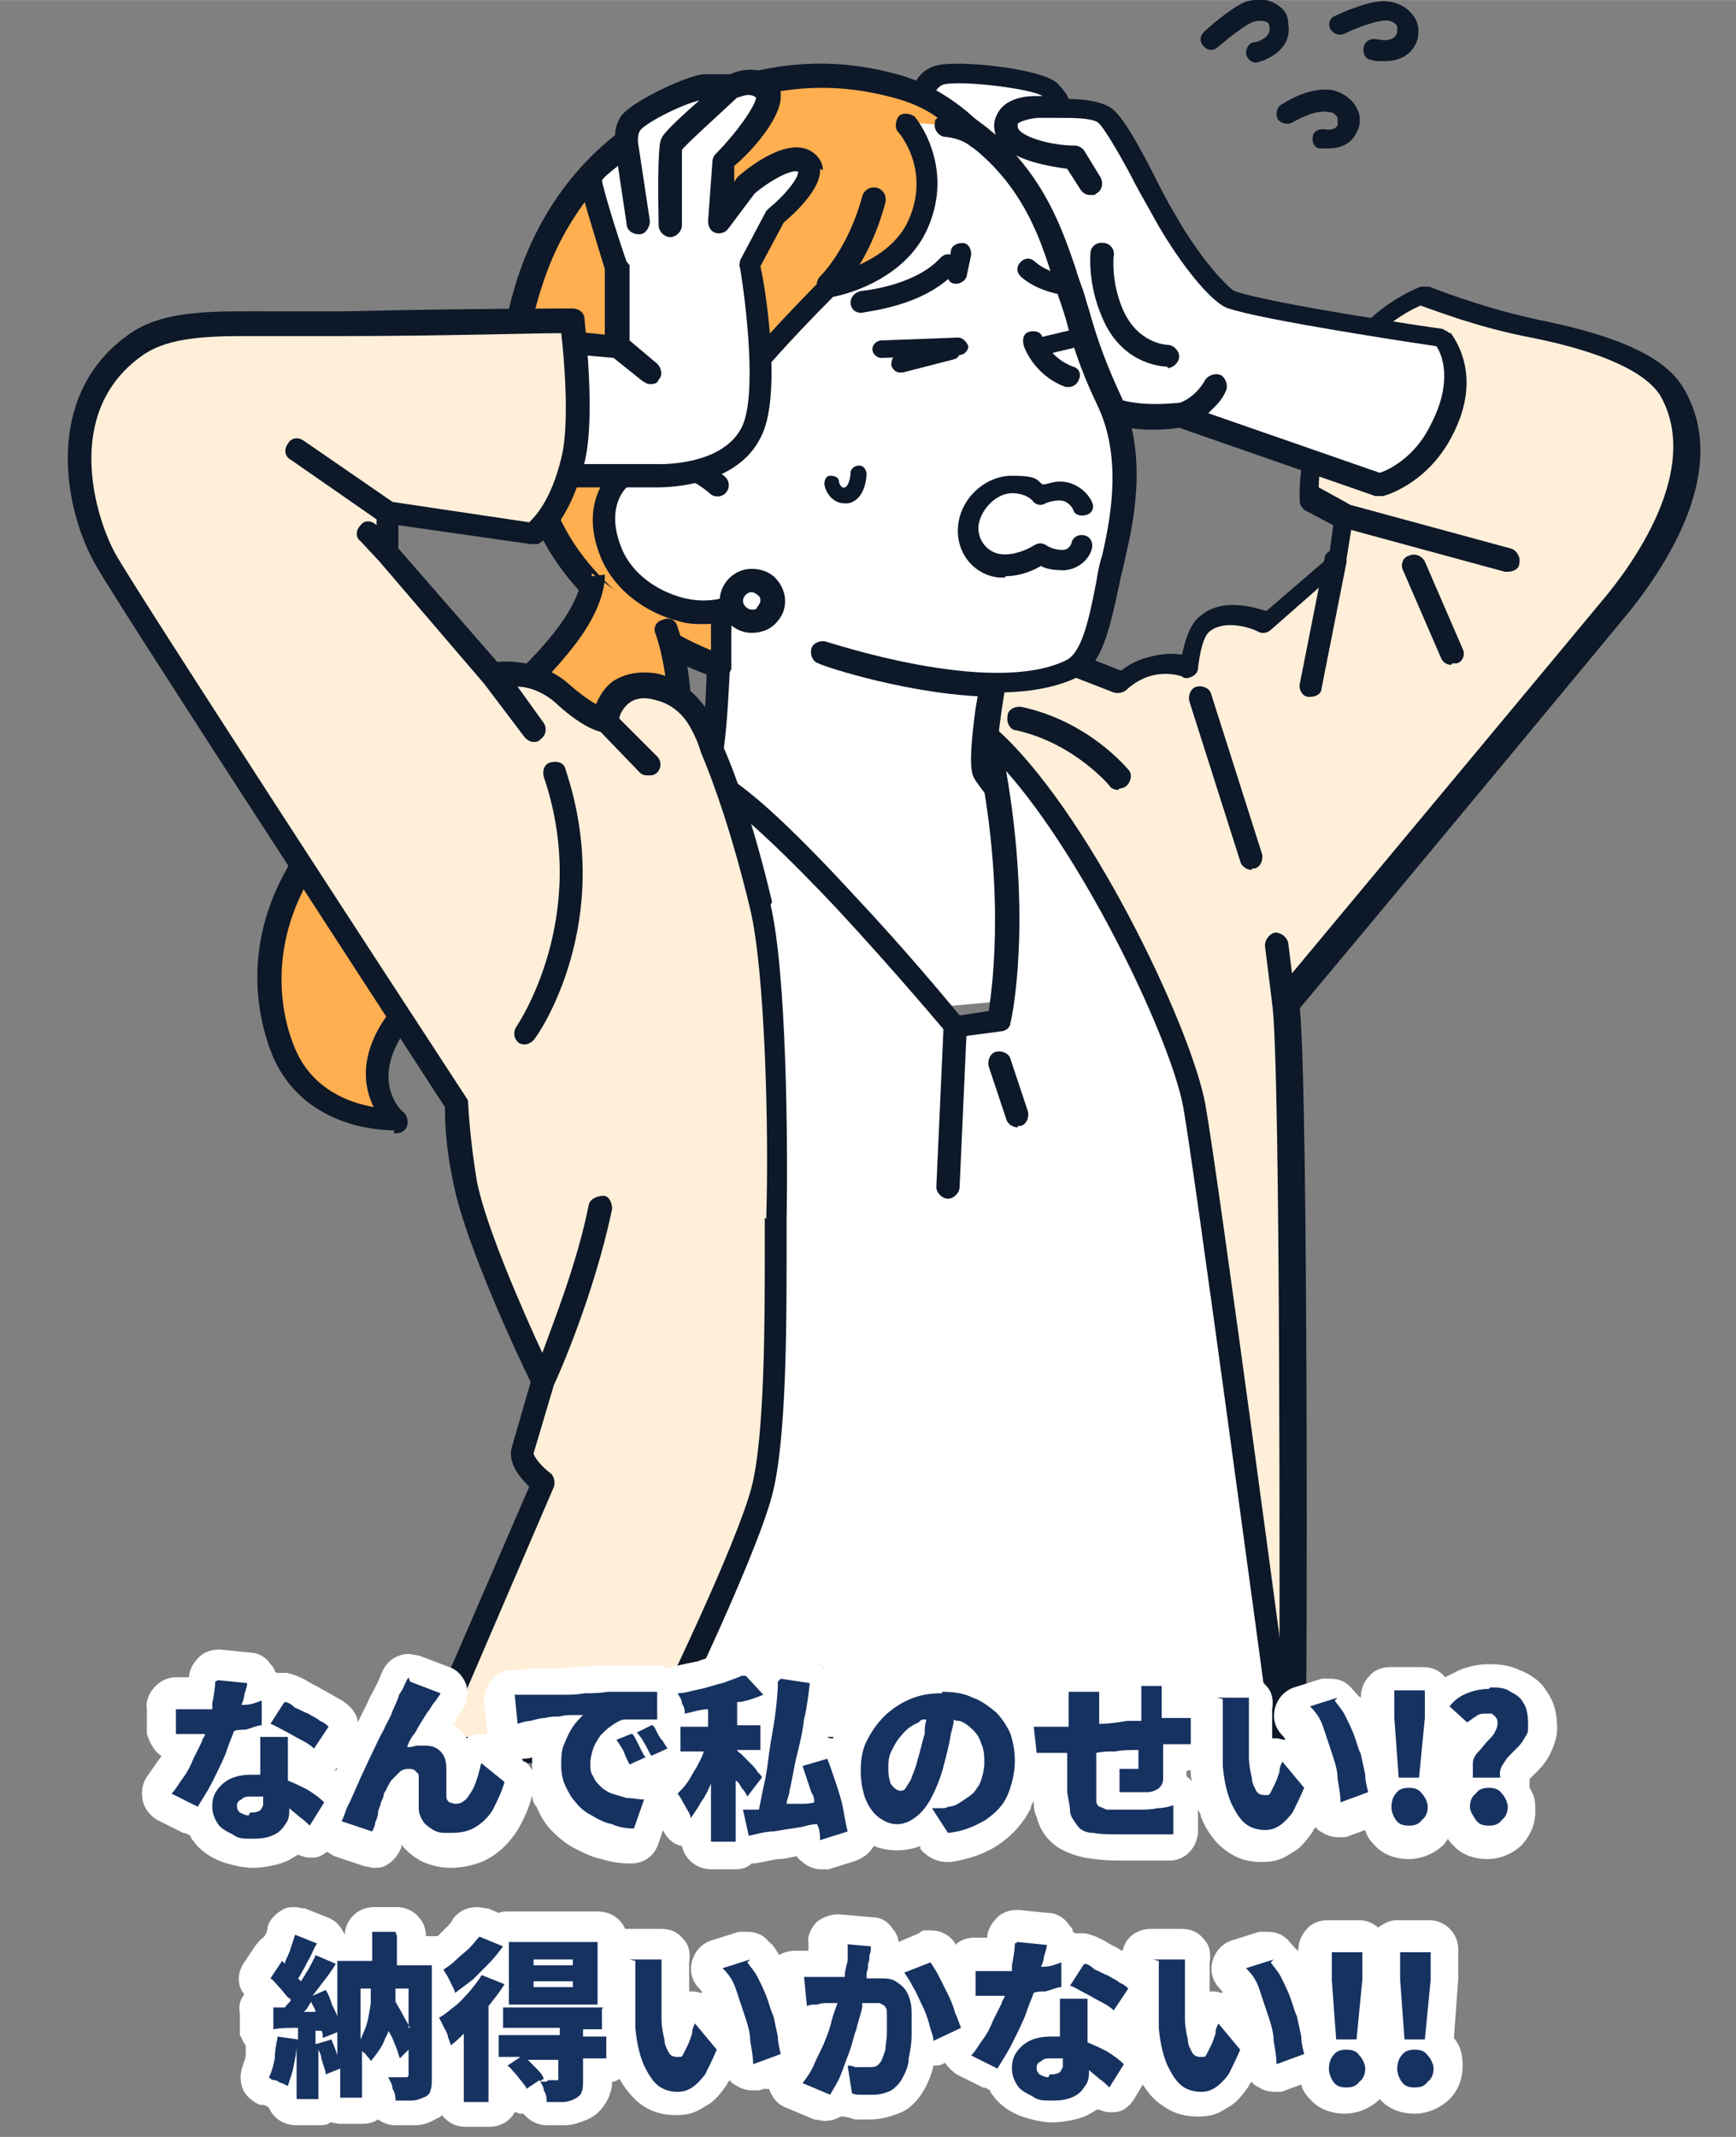 <?xml version="1.0" encoding="UTF-8"?>
<svg id="_レイヤー_1" data-name="レイヤー_1" xmlns="http://www.w3.org/2000/svg" width="42.1mm" height="51.8mm" version="1.1" viewBox="0 0 119.4 146.9">
  <rect x="0" y="0" width="119.4" height="146.9" fill="#808080" stroke="none"/>
  <!-- Generator: Adobe Illustrator 29.1.0, SVG Export Plug-In . SVG Version: 2.1.0 Build 142)  -->
  <defs>
    <style>
      .st0 {
        fill: #0d1828;
      }

      .st1 {
        fill: #ffaf50;
      }

      .st2 {
        fill: #ffefd9;
      }

      .st3 {
        fill: #163261;
      }

      .st4 {
        fill: #fff;
      }
    </style>
  </defs>
  <g>
    <path class="st2" d="M114.9,26.9c-1.4-2.3-5.6-3.6-9.4-4.4-4.4-.9-7.8-2.3-7.8-2.3,0,0-4.2,1.4-6.1,6.2-1.9,4.8-1.6,7.7-1.6,7.7l2.4,1.3-.5,3.1-4.9,4.3s-2.5-1.2-4.1,0c-1,.7-1.1,3-1.1,3,0,0-1.2-.5-2.9,0-1.2.4-1.9,1.1-1.9,1.1l-9.4-3.7-2.4,10.9,6.1,2,1,1.9s8,10.1,9.7,20.9c.9,5.8,5,41.4,5,41.4h1.7s.2-46.4-.5-51.3c0,0,0,0,0,0,4.8-5.8,21.5-25.8,22.9-27.6,2.5-3.1,6.6-9.4,3.6-14.5h0Z"/>
    <path class="st0" d="M88.8,121h-1.7c-.4,0-.8-.3-.8-.7,0-.4-4.1-35.6-5-41.3-1.7-10.4-9.5-20.4-9.5-20.5,0,0,0,0,0-.1l-.8-1.6-5.8-1.9c-.4-.1-.6-.5-.5-.9l2.4-10.9c0-.2.2-.4.4-.5.2-.1.5-.1.7,0l8.9,3.5c.4-.3,1-.7,1.8-.9,1-.3,1.8-.3,2.4-.2.2-.9.5-2.1,1.3-2.7,1.5-1.2,3.5-.6,4.5-.3l4.3-3.7.3-2.2-1.9-1c-.2-.1-.4-.4-.4-.6,0-.1-.3-3.2,1.7-8.1,2-5,6.4-6.6,6.6-6.7.2,0,.4,0,.6,0,0,0,3.4,1.4,7.6,2.3,5.5,1.1,8.7,2.6,9.9,4.7,3.2,5.4-1,11.9-3.7,15.3-1.4,1.7-17.4,21-22.7,27.3.6,6.1.5,49.2.4,51.1,0,.4-.4.8-.8.8h0ZM87.8,119.4h.2c0-6.2.1-46-.5-50.4h0c0-.3,0-.5.2-.7,5-6,21.5-25.8,22.9-27.5,2.5-3.1,6.2-9,3.6-13.6-1-1.6-3.9-3-8.9-4-3.7-.7-6.7-1.9-7.6-2.2-.9.4-3.9,1.9-5.4,5.6-1.4,3.5-1.6,6-1.6,6.9l2,1.1c.3.2.5.5.4.8l-.5,3.1c0,.2-.1.4-.3.5l-4.9,4.3c-.2.2-.6.3-.9.1-.6-.3-2.3-.8-3.3,0-.5.4-.7,1.7-.8,2.5,0,.3-.2.5-.4.6-.2.1-.5.2-.7,0,0,0-1-.4-2.3,0-.9.3-1.5.9-1.5.9-.2.2-.6.3-.9.2l-8.5-3.3-2.1,9.3,5.4,1.7c.2,0,.4.2.5.4l1,1.9c.7.9,8.1,10.7,9.8,21.2.8,5.3,4.3,35.7,4.9,40.7h0Z"/>
    <path class="st4" d="M84.6,20.8c2.6.9,14.5,2.6,14.5,2.6,0,0,2,2.3,0,6.3-1.5,2.9-4.2,3.6-4.2,3.6l-13.7-4.8s-5.6,1.1-7.6-2.7c-2-3.8-2.5-6.3-2.5-6.3l-2.4-6-5.5-5.5s0-2.3,1.5-2.7c1.5-.4,6.8.3,7.5,1,.7.7.7,1.3.7,1.3,0,0,2.1-.2,3,.4.9.6,2.4,4,4.2,7.1,1.8,3.1,3.9,5.4,4.6,5.7h0Z"/>
    <path class="st0" d="M99.7,22.9c-.1-.1-.3-.2-.5-.3-.1,0-11.8-1.7-14.3-2.6-.4-.2-2.3-2.1-4.1-5.3-.6-1-1.1-2-1.6-3-1.3-2.5-2.1-3.8-2.8-4.3-.8-.5-2.1-.6-2.9-.6-.1-.3-.4-.7-.8-1.1-1.1-1-6.8-1.6-8.3-1.2-1.6.4-2.1,2.4-2.1,3.5,0,.2,0,.4.2.6l5.4,5.4,2.3,5.8c0,.5.7,3,2.6,6.5,2.1,3.8,7.1,3.3,8.3,3.1l13.5,4.7c0,0,.2,0,.3,0s.1,0,.2,0c.1,0,3-.8,4.7-4,2.4-4.4,0-7.1,0-7.2h0ZM98.3,29.4c-1.1,2.1-2.8,2.9-3.4,3.1l-11.8-4.1c.4-.4.9-.8,1.2-1.5.2-.4,0-.9-.3-1.1-.4-.2-.9,0-1.1.3-.6,1.1-1.6,1.6-1.9,1.6-.6,0-5.1.7-6.7-2.3-1.9-3.6-2.4-6.1-2.4-6.1,0,0,0-.1,0-.2l-2.4-6c0,0-.1-.2-.2-.3l-5.3-5.3c0-.6.3-1.5.9-1.7,1.3-.3,6.1.3,6.8.8h0c-.1,0-.3,0-.5,0-1.2,0-2,.4-2.4.9-.3.4-.5.9-.4,1.4.2,2,3.6,2.5,5,2.7l.9,1.4c.2.3.4.4.7.4s.3,0,.4-.1c.4-.2.5-.7.3-1.1l-1.1-1.8c-.1-.2-.4-.4-.7-.4-1.8,0-3.9-.7-3.9-1.3,0-.2,0-.2,0-.2.1-.1.5-.3,1.3-.4.8,0,1.6,0,1.7,0s0,0,0,0h0c.8,0,2,0,2.5.3.4.3,1.5,2.2,2.3,3.7.5,1,1.1,2,1.7,3.1,1.7,3,3.9,5.7,5,6,2.4.8,12.3,2.3,14.3,2.6.4.6,1.1,2.4-.3,5.2h0Z"/>
    <path class="st0" d="M80.3,25.2h0c-.1,0-3.1,0-4.5-3.4-1-2.3-.8-4.3-.8-4.4,0-.4.4-.8.9-.7.4,0,.8.4.7.9,0,0-.2,1.7.6,3.6,1,2.4,3,2.5,3.1,2.5.4,0,.8.4.8.8,0,.4-.4.8-.8.8h0Z"/>
    <path class="st4" d="M68.7,45.2l-10.8-4.1-8.1-4.7s-.2,11.1-.6,14.7c-.6,5.4-5.2,9.3-5.2,9.3l7.8,10,20.6-1.9,3.5-5.6s-7.4-9-7.9-9.9c-.5-.9.8-7.9.8-7.9h0Z"/>
    <path class="st0" d="M51.7,71.3c-.2,0-.5-.1-.6-.3l-7.8-10c-.3-.3-.2-.8.1-1.1,0,0,4.3-3.9,4.9-8.8.4-3.5.6-14.5.6-14.6,0-.3.2-.5.4-.7.2-.1.6-.1.8,0l8.1,4.6,10.8,4c.4.1.6.5.5.9-.6,3-1.1,6.7-.9,7.4.5.8,5,6.4,7.8,9.8.2.3.2.6,0,.9l-3.5,5.6c-.2.4-.7.5-1.1.3-.4-.2-.5-.7-.3-1.1l3.2-5.1c-1.8-2.2-7.2-8.7-7.7-9.6-.2-.4-.4-1.1.1-4.8.2-1.2.4-2.3.5-3l-10.2-3.8s0,0-.1,0l-6.9-4c0,3.1-.2,10.6-.6,13.4-.5,4.5-3.6,8-4.9,9.3l7.3,9.4c.3.3.2.8-.1,1.1-.1.1-.3.2-.5.2h0Z"/>
    <path class="st4" d="M73.6,20.3c-1.2-3.4-2.4-9.9-10.9-13.2-4-1.6-11.1,1.4-14.5,3.6-9,5.7-7.6,13.4-5.3,18.3,1.5,3.3,3,6.3,3,6.3l2.3,4.8,8.5,4.8s11.5,4,17.1,1.3c1.7-.8,2.1-4,3-7.8.8-3.4,1.3-7.3-.4-10.8-1.8-3.7-2.1-5.7-2.7-7.4h0Z"/>
    <path class="st0" d="M68.6,47.9c-5.6,0-12-2.1-12.3-2.3-.4-.1-.6-.6-.5-1,.1-.4.6-.6,1-.5.1,0,11.3,3.8,16.5,1.3,1.1-.5,1.6-2.8,2.1-5.4.1-.6.2-1.2.4-1.8.7-3,1.3-6.9-.3-10.3-1.3-2.7-1.8-4.5-2.2-6-.2-.6-.3-1-.5-1.5-.1-.4-.3-.8-.4-1.3-1.1-3.5-2.8-8.7-10-11.5-3.5-1.4-10.2,1.2-13.8,3.5-8.3,5.3-7.3,12.3-5,17.3,1.5,3.2,2.9,6.3,3,6.3l2.3,4.8c.2.4,0,.9-.4,1.1-.4.2-.9,0-1.1-.4l-2.3-4.8s-1.5-3.1-3-6.4c-2.1-4.5-4.1-13.1,5.6-19.3,3.8-2.4,10.9-5.3,15.3-3.7,7.9,3.1,9.8,9,11,12.5.1.4.3.9.4,1.2.2.5.3,1,.5,1.6.4,1.4.9,3.1,2.1,5.7,1.8,3.8,1.2,8,.4,11.3-.1.6-.3,1.2-.4,1.8-.7,3.2-1.2,5.7-3,6.5-1.5.7-3.4,1-5.4,1h0Z"/>
    <path class="st0" d="M59.2,21.5c-.4,0-.7-.3-.7-.7,0-.4.3-.7.7-.8,0,0,3.7-.3,5.5-2.3.3-.3.7-.3,1,0,.3.3.3.7,0,1-2.2,2.4-6.2,2.7-6.4,2.8,0,0,0,0,0,0h0Z"/>
    <path class="st0" d="M61.9,25.6c-.3,0-.5-.2-.6-.5,0-.3.1-.7.5-.8l3.5-.9c.3,0,.7.1.8.5,0,.3-.1.7-.5.8l-3.5.9s-.1,0-.1,0h0Z"/>
    <path class="st0" d="M73.3,20.3s0,0,0,0c0,0-1.9-.2-3.1-1.3-.3-.3-.3-.7,0-1,.3-.3.7-.3,1,0,.9.8,2.4,1,2.4,1,.4,0,.7.4.6.8,0,.4-.4.6-.7.6h0Z"/>
    <path class="st0" d="M73.6,26.6c0,0-.2,0-.3,0-2.2-.8-2.9-2.8-2.9-2.9-.1-.4,0-.8.4-.9.4-.1.8,0,.9.4,0,0,.5,1.4,2.1,2,.4.1.6.5.4.9-.1.3-.4.5-.7.5Z"/>
    <path class="st1" d="M61.4,6c-5.2-1.4-9.9-.7-15.2,1.8-4.3,2-8.1,5.9-9.9,11.6-2.3,7-.7,11.9,1,15.8,3.1,7.8,12.2,10.6,12.2,10.6v-3.5c.1,0-1.1-9-1.1-9,0,0,.4-2.5.9-4.6.5-1.9,7.8-9.2,7.8-9.2,0,0,4.6-.8,6.1-4.3,1.7-3.9-.8-6.8-.8-6.8l2.5.2c1.6.2,2.2.8,2.2.8,0,0-2.2-2.6-5.7-3.5h0Z"/>
    <path class="st0" d="M49.5,46.6c0,0-.2,0-.2,0-.4-.1-9.5-3-12.7-11.1-1.9-4.3-3.3-9.3-1-16.4,1.8-5.5,5.5-9.8,10.4-12.1,5.7-2.7,10.6-3.3,15.7-1.9,3.7,1,6,3.7,6.1,3.8.3.3.3.8,0,1.1-.3.3-.8.3-1.1,0,0,0-.6-.5-1.7-.6-.4,0-.8-.5-.7-.9,0-.2,0-.3.2-.4-.8-.6-1.9-1.1-3.1-1.4-4.8-1.3-9.3-.7-14.6,1.8-4.5,2.1-7.9,6.1-9.5,11.1-2.2,6.6-.8,11.2.9,15.3,0,0,0,0,0,0,2.3,5.8,8.3,8.8,10.7,9.8v-2.3c0,0-1.2-8.9-1.2-8.9,0,0,0-.1,0-.2,0-.1.4-2.6.9-4.6.5-2,6.8-8.4,8-9.6.1-.1.3-.2.4-.2,0,0,4.2-.8,5.5-3.8,1.5-3.4-.6-5.9-.7-6-.3-.3-.2-.8,0-1.1.3-.3.8-.2,1.1,0,.1.1,2.8,3.4.9,7.7-1.5,3.4-5.4,4.5-6.5,4.7-3,3-7.1,7.5-7.4,8.7-.4,1.8-.8,3.9-.8,4.4l1.2,8.9s0,0,0,.1v3.5c-.1.2-.3.5-.5.6-.1,0-.3.1-.5.1h0Z"/>
    <path class="st4" d="M45.9,31.6c-2-.4-5.7,1.9-3.8,6.5,1.5,3.5,6.7,5.2,9.6,2.9l-2.4-7.6s-1.4-1.3-3.5-1.7h0Z"/>
    <path class="st0" d="M48.5,42.9c-.6,0-1.2,0-1.8-.2-2.4-.6-4.4-2.2-5.3-4.2-1.3-3-.3-4.9.4-5.8,1.1-1.3,2.8-2,4.2-1.8,2.2.4,3.8,1.8,3.9,1.9.3.3.3.8,0,1.1s-.8.3-1.1,0c0,0-1.3-1.2-3.1-1.5-.7-.1-1.9.3-2.7,1.2-.6.7-1.1,2.1-.2,4.2.7,1.6,2.3,2.8,4.2,3.3,1.6.4,3.1.1,4.2-.7.3-.3.8-.2,1.1.1.3.3.2.8-.1,1.1-1,.8-2.3,1.3-3.8,1.3h0Z"/>
    <path class="st0" d="M60.6,24.6c-.3,0-.6-.3-.6-.6,0-.3.3-.6.6-.6l5.3-.2c.3,0,.6.3.7.6,0,.3-.3.6-.6.6l-5.3.2h0Z"/>
    <path class="st0" d="M71.6,24.4c-.3,0-.5-.2-.6-.5,0-.3.1-.7.5-.7l2.5-.6c.3,0,.7.1.8.5,0,.3-.1.7-.5.7l-2.5.6s0,0-.1,0Z"/>
    <path class="st0" d="M57,20.4c-.2,0-.4,0-.6-.3-.3-.3-.3-.8,0-1.1,0,0,1.9-1.8,2.9-5.5.1-.4.5-.7,1-.6.4.1.7.5.6,1-1.1,4.2-3.2,6.2-3.3,6.3-.2.1-.4.2-.5.2Z"/>
    <path class="st0" d="M58.1,34.6c-.8,0-1.3-.7-1.4-1.3,0-.3.1-.6.4-.6.3,0,.6.1.6.4,0,0,.1.5.4.4.2,0,.4-.6.4-1,0-.3.3-.5.6-.5.3,0,.5.3.5.6,0,.2-.1,1.8-1.3,2,0,0-.2,0-.3,0h0Z"/>
    <path class="st0" d="M69.1,39.7c-.1,0-.3,0-.4,0-1.8-.2-3-1.8-2.8-3.6.2-1.9,1.9-3.4,3.7-3.4s1.7.3,2.1.6c.3,0,.7-.2,1.2-.2h0c1.2,0,2,.9,2.2,1.4.2.4,0,.8-.4.9-.4.1-.8,0-.9-.4,0,0-.3-.6-.9-.6h0c-.6,0-1,.2-1,.2-.3.2-.7.1-.9-.2,0,0-.4-.5-1.4-.5s-2.1,1-2.3,2.2c-.1,1,.6,1.9,1.6,2,1.1.1,2.2-.6,2.2-.6.3-.2.6-.2.9,0,0,0,.4.3,1.1.3.4,0,.6-.4.6-.5.1-.4.5-.6.9-.5.4.1.6.5.5.9-.1.5-.7,1.4-1.9,1.5-.7,0-1.3-.1-1.6-.3-.5.3-1.4.7-2.4.7h0Z"/>
    <path class="st4" d="M50.3,41.3c0,.8.6,1.4,1.4,1.4.8,0,1.4-.6,1.4-1.4,0-.8-.6-1.4-1.4-1.4-.8,0-1.4.6-1.4,1.4Z"/>
    <path class="st0" d="M51.7,43.5c-1.2,0-2.2-1-2.2-2.2,0-1.2,1-2.2,2.2-2.2.6,0,1.2.2,1.6.6.4.4.7,1,.7,1.6,0,.6-.2,1.1-.7,1.6-.4.4-1,.6-1.6.6h0ZM51.1,41.3c0,.3.3.6.6.6s.3,0,.4-.2c.1-.1.2-.3.2-.4s0-.3-.2-.4c-.1-.1-.3-.2-.4-.2-.3,0-.6.3-.6.6h0Z"/>
    <path class="st0" d="M65.8,19.5s0,0-.1,0c-.4,0-.6-.4-.6-.8l.3-1.4c0-.4.4-.6.8-.6.4,0,.6.4.6.8l-.3,1.4c0,.3-.4.6-.7.6h0Z"/>
    <path class="st1" d="M40.7,39.5s.2,1.7-2,4.4c-4.4,5.6-6.7,4.7-13.2,10.2-9.8,8.2-6.7,16.5-6,18.2,2.1,4.9,7.8,4.5,7.8,4.5,0,0-3.2-2.8.3-7.2,2.3-2.9,11.8-1.4,16.8-11.3,4.1-8.1,1.3-15.2,1.3-15.2l-5-3.7Z"/>
    <path class="st0" d="M27.1,77.7c-1.2,0-6.2-.3-8.3-5-1-2.4-3.7-10.8,6.2-19.1,2.8-2.4,4.9-3.6,6.6-4.6,2.3-1.4,4-2.4,6.5-5.5,1.9-2.4,1.9-3.8,1.9-3.9h.8c0,0,.8-.1.8-.1,0,.2.1,2.1-2.2,5-2.6,3.3-4.5,4.4-6.9,5.8-1.7,1-3.7,2.2-6.4,4.5-9,7.6-6.7,15.2-5.8,17.3,1.2,2.8,3.7,3.7,5.4,4-.7-1.4-1.1-3.8,1.3-6.8.9-1.2,2.6-1.7,4.8-2.3,3.7-1.1,8.8-2.6,12-8.9,3.9-7.6,1.3-14.5,1.3-14.5-.2-.4,0-.9.5-1,.4-.2.9,0,1,.5.1.3,2.8,7.5-1.4,15.8-3.5,6.9-9,8.5-13,9.7-1.8.5-3.3,1-4,1.8-2.9,3.7-.7,5.9-.4,6.1.2.2.3.6.2.9-.1.3-.4.5-.7.5,0,0,0,0-.2,0h0Z"/>
    <path class="st4" d="M67.9,50.6c2.6,11.7.9,19.5.9,19.5l-3,.4s-15.8-19-17.9-16.8c-2.1,2.2-6.3,66.5-6.3,66.5h46.8s-5.2-39-6.1-44.1c-.9-5.1-7.9-20-14.3-25.5h0Z"/>
    <path class="st0" d="M88.3,121h-46.8c-.2,0-.4,0-.6-.3-.2-.2-.2-.4-.2-.6,0-.2,1.1-16.3,2.4-32.4,2.6-33,3.6-34,4.1-34.5.2-.2.5-.4,1.1-.4.7,0,2.4,0,10.5,8.8,3.3,3.5,6.3,7.1,7.2,8.2l2-.3c.3-1.9,1.2-9-1-18.7,0-.3,0-.7.4-.9.3-.2.7-.1.9,0,6.4,5.5,13.6,20.6,14.6,26,.9,5,5.9,42.5,6.1,44.1,0,.2,0,.5-.2.6-.2.2-.4.3-.6.3h0ZM42.4,119.4h45c-.8-5.9-5.2-38.6-6-43.2-.8-4.6-6.7-17-12.2-23.2,1.8,10.3.4,17,.3,17.3,0,.3-.3.6-.7.6l-3,.4c-.3,0-.6,0-.7-.3,0,0-3.6-4.3-7.6-8.6-6.7-7.1-8.7-8-9.2-8.1-.4,1-1.5,6.6-3.7,34-1.1,13.9-2,27.6-2.3,31.1h0Z"/>
    <path class="st0" d="M70,77.5c-.3,0-.7-.2-.8-.6l-1.2-3.6c-.1-.4.1-.9.5-1,.4-.1.9.1,1,.5l1.2,3.6c.1.4-.1.9-.5,1,0,0-.2,0-.2,0h0Z"/>
    <path class="st0" d="M65.2,82.4h0c-.4,0-.8-.4-.8-.8l.5-11.1c0-.4.4-.8.8-.8.4,0,.8.4.8.8l-.5,11.1c0,.4-.4.8-.8.8Z"/>
    <path class="st4" d="M55.3,11c-1.2-.8-4,1.6-4,1.6l-1.9,2.5.3-4.1s4.2-3.9,2.8-5.1c-1-.8-2.3,0-2.3,0,0,0-.7-.2-1.9,0-1.2.2-4.5,1.8-5,2.6-.5.7-.3,1.6-.3,1.6,0,0-2.5,1.8-2.5,2.4s1.7,6,1.7,6v5.6c.1,0-9-.9-9-.9l-.8,9.6h12.4s4.9.2,6.6-3c1.5-2.8,0-11.5,0-11.5l1.8-3.4s3.5-2.8,1.9-3.9h0Z"/>
    <path class="st0" d="M56.6,11.7c0-.5-.3-1-.8-1.3-1.6-1-4.2,1-5,1.7,0,0,0,0-.1.1l-.2.3v-1.1c1.1-.9,3.3-3.3,3.2-4.9,0-.5-.2-.9-.6-1.2-1-.8-2.2-.5-2.9-.2-.4,0-1,0-1.9,0-1.3.2-4.9,1.9-5.6,2.9-.4.6-.4,1.2-.4,1.6-2.4,1.8-2.4,2.6-2.4,2.8,0,.7,1.1,4.1,1.7,6.1v4.5c.1,0-8.1-.8-8.1-.8-.4,0-.8.3-.9.7,0,.4.3.8.7.9l8.9.8,2,1.6c.2.1.3.2.5.2s.5,0,.6-.3c.3-.3.2-.8-.1-1.1l-1.9-1.6v-5.2c-.1,0-.1-.2-.2-.2-.8-2.3-1.6-5-1.7-5.6.1-.2.6-.6,1.1-1l.6,4c0,.4.4.7.8.7s0,0,.1,0c.4,0,.7-.5.7-.9l-.8-5.3s0,0,0,0h0s0,0,0,0c0,0,0,0,0,0,0,0-.1-.5.1-.9.3-.5,2.8-1.8,4.1-2.1-1.6,1.4-2.5,2.3-2.6,2.6-.1.2-.3.6-.2,6,0,.4.4.8.8.8h0c.4,0,.8-.4.8-.8,0-2.1,0-4.6,0-5.2.4-.5,2.2-2.1,3.8-3.6.2,0,.8-.4,1.3,0,0,.5-1.3,2.4-2.8,3.9-.1.1-.2.3-.2.5l-.3,4.1c0,.4.2.7.5.8.3.1.7,0,.9-.3l1.8-2.4c1.2-1,2.6-1.7,3-1.5,0,0,0,0,0,0,0,.5-1,1.7-2,2.5,0,0-.1.1-.2.2l-1.8,3.4c0,.2-.1.3,0,.5.4,2.4,1.2,8.9.1,11-1.4,2.7-5.8,2.5-5.9,2.5h-12.5c-.4,0-.8.4-.8.8s.4.8.8.8h12.6c1.1,0,5.5-.2,7.1-3.4,1.5-2.7.4-10.1,0-11.8l1.6-3c.7-.6,2.6-2.3,2.5-3.7h0Z"/>
    <path class="st0" d="M103.7,39.3c0,0-.1,0-.2,0l-11.4-3.1c-.4-.1-.7-.6-.6-1,.1-.4.6-.7,1-.6l11.4,3.1c.4.1.7.6.6,1,0,.4-.4.6-.8.6h0Z"/>
    <path class="st0" d="M99.8,45.7c-.3,0-.6-.2-.7-.5l-2.6-6c-.2-.4,0-.9.4-1,.4-.2.9,0,1.1.4l2.6,6c.2.4,0,.9-.4,1-.1,0-.2,0-.3,0h0Z"/>
    <path class="st0" d="M90.2,47.9c0,0-.1,0-.2,0-.4,0-.7-.5-.6-.9l1.7-8.6c0-.4.5-.7.9-.6.4,0,.7.5.6.9l-1.7,8.6c0,.4-.4.6-.8.6Z"/>
    <path class="st0" d="M86.1,59.8c-.3,0-.7-.2-.8-.6l-3.5-11c-.1-.4.1-.9.5-1,.4-.1.9.1,1,.5l3.5,11c.1.4-.1.9-.5,1,0,0-.2,0-.2,0h0Z"/>
    <path class="st0" d="M76.9,54.3c-.2,0-.5-.1-.6-.3,0,0-2.4-2.9-6.4-3.8-.4,0-.7-.5-.6-1,0-.4.5-.7,1-.6,4.6,1,7.2,4.2,7.3,4.3.3.3.2.8-.1,1.1-.1.1-.3.2-.5.2h0Z"/>
    <path class="st0" d="M88.3,69.7c-.4,0-.7-.3-.8-.7l-.5-4c0-.4.3-.8.7-.9.4,0,.8.3.9.7l.5,4c0,.4-.3.8-.7.9,0,0,0,0-.1,0h0Z"/>
    <path class="st2" d="M52.3,62.2c-1.2-5.1-2.5-8.8-3.5-10.9-.2-.5-.5-1.4-1-2.2-.6-.9-1.5-1.7-2.8-1.9-3.2-.6-3.5,2.4-3.5,2.4,0,0-1-.2-2.9-1.9-1.9-1.7-4.7-1.3-4.7-1.3l-7.3-8.4v-2.8c0,0,10,1.4,10,1.4,0,0,1.8-1,2.8-5.1.8-3.1,0-9.6,0-9.6,0,0-7.5,0-15.8.2-6.6,0-11.4-.7-14.5,1.5-5.4,4-3.8,11.2-2,14.5,1.5,2.7,18.2,28.3,24.2,37.5,0,1.6.2,3.5.6,5.4.8,4.4,5.4,13.6,5.4,13.6,0,0-1.1,3.8-1.4,4.8-.3,1,1.4,2.3,1.4,2.3l-7.9,18.3h15.2s6.6-13.3,7.7-17.8c1.2-4.5.9-16.1,1-18.7.2-5.8,0-17-1.1-21.5h0Z"/>
    <path class="st0" d="M36.2,71.8c-.2,0-.3,0-.5-.1-.4-.3-.4-.8-.2-1.1,0,0,5.2-7.5,1.9-17.2-.1-.4,0-.9.5-1,.4-.1.9,0,1,.5,3.5,10.5-1.9,18.3-2.2,18.6-.2.2-.4.3-.7.3Z"/>
    <path class="st0" d="M53.1,62c-1.2-5.1-2.5-8.8-3.5-11-.2-.6-.5-1.5-1.1-2.4,0,0,0,0,0,0-.9-1.2-2-2-3.3-2.3-1.2-.2-2.2,0-3,.5-.6.4-1,1.1-1.2,1.6-.4-.2-1.1-.7-1.9-1.4-1.7-1.5-3.9-1.6-4.9-1.5l-6.8-7.8v-1.6c0,0,9.1,1.3,9.1,1.3.2,0,.4,0,.5,0,.2-.1,2.1-1.3,3.2-5.6.8-3.2,0-9.6,0-9.9,0-.4-.4-.7-.8-.7,0,0-7.5,0-15.8.2-1.5,0-2.9,0-4.3,0-4.5,0-8.1-.2-10.6,1.7-5.6,4.1-4.4,11.6-2.2,15.6,1.5,2.7,17.3,26.9,24.1,37.4,0,1.7.2,3.5.6,5.3.8,4.1,4.5,12,5.3,13.6l-1.3,4.5c-.3,1.1.6,2.1,1.2,2.7l-7.7,17.8c-.1.2,0,.5,0,.8.1.2.4.4.7.4h15.2c.3,0,.6-.2.7-.4.3-.5,6.6-13.4,7.8-18,1-3.7,1-12,1-16.4,0-1.1,0-2,0-2.5.1-5.3,0-17-1.1-21.7h0ZM52.6,83.7c0,.5,0,1.4,0,2.5,0,4.4,0,12.5-.9,16-1,3.9-6.3,14.9-7.5,17.2h-13.5l7.4-17.2c.1-.3,0-.7-.2-.9-.7-.5-1.2-1.2-1.2-1.4l1.4-4.7c.3-.6,2.8-6.3,4-12.1,0-.4-.2-.9-.6-.9-.4,0-.9.2-1,.6-.8,4-2.4,8-3.2,10.2-1.3-2.8-3.9-8.7-4.5-11.8-.3-1.8-.5-3.6-.6-5.3,0-.1,0-.3-.1-.4-5.3-8.1-22.7-34.8-24.2-37.5-1.3-2.4-3.6-9.6,1.8-13.5,1.6-1.2,4-1.4,7-1.4s1.7,0,2.6,0c1.4,0,2.8,0,4.3,0,6.7,0,13-.2,15-.2.2,1.7.6,6.3,0,8.6-.7,2.9-1.8,4-2.2,4.4l-9.4-1.4-6.1-4.2c-.4-.3-.9-.2-1.1.2-.3.4-.2.9.2,1.1l5.9,4.1v.4s0,0,0,0c-.3-.3-.8-.4-1.1,0-.3.3-.4.8,0,1.1l1.3,1.4s0,0,0,0l7.2,8.4,2.8,3.7c.2.2.4.3.6.3s.3,0,.5-.2c.4-.3.4-.8.2-1.1l-1.8-2.5c.8,0,1.8.4,2.6,1.1,1.5,1.4,2.6,1.9,3.1,2l2.7,2.8c.2.2.4.2.6.2s.4,0,.6-.2c.3-.3.3-.8,0-1.1l-2.6-2.6c0-.3.3-.8.7-1.1.4-.3,1-.4,1.7-.2.9.2,1.7.7,2.3,1.6,0,0,0,0,0,0,.5.8.8,1.6.9,2,0,0,0,0,0,0,.9,2.1,2.2,5.8,3.4,10.8,1,4.2,1.3,15,1.1,21.3h0Z"/>
    <path class="st0" d="M86.4,4.3c-.3,0-.6-.2-.7-.6,0-.4.2-.8.6-.8.1,0,1.2-.3,1-1.1,0-.1,0-.2-.2-.3-.2-.1-.6-.1-.9,0-.6.2-1.8,1.2-2.4,1.7-.3.3-.7.3-1,0-.3-.3-.3-.7,0-1,.3-.3,1.9-1.7,2.9-2.1.8-.2,1.5-.2,2.1.2.5.3.8.7.8,1.3.3,1.7-1.3,2.5-2.2,2.7,0,0,0,0-.1,0h0Z"/>
    <path class="st0" d="M95.1,4.2c-.3,0-.6,0-.8-.1-.4,0-.6-.5-.5-.9.1-.4.5-.6.9-.5.1,0,1.2.3,1.4-.5,0-.1,0-.2,0-.4-.1-.2-.4-.4-.8-.4-.5,0-1.8.4-2.8.9-.4.2-.8,0-1-.3-.2-.4,0-.8.3-.9.4-.2,2.6-1.2,3.7-1,.8.1,1.4.5,1.8,1.1.3.5.3,1,.2,1.5-.4,1.2-1.4,1.5-2.3,1.5h0Z"/>
    <path class="st0" d="M91.3,10.2c-.2,0-.4,0-.5,0-.4,0-.6-.5-.5-.8,0-.4.5-.6.9-.5,0,0,.6.1.8-.3,0-.2,0-.3,0-.5-.1-.2-.3-.4-.6-.4-.9-.2-2.1.5-2.5.7-.3.2-.8.1-1-.2-.2-.3-.1-.8.2-1,.2-.1,1.9-1.3,3.6-1,.7.2,1.3.6,1.6,1.2.3.5.3,1.2,0,1.7-.4.9-1.3,1.1-1.9,1.1h0Z"/>
  </g>
  <g>
    <path class="st3" d="M27.1,145.5c-.5,0-.9-.4-1-.9,0-.1,0-.3-.1-.6,0-.2-.1-.4-.2-.5v1c0,.6-.4,1-1,1h-1.5c-.3,0-.6-.1-.7-.3-.2.2-.5.4-.8.4h-1.5c-.5,0-1-.4-1-.9,0,0-.1,0-.2,0,0,0-.2,0-.3-.2-.1,0-.3-.1-.4-.2-.2,0-.3-.1-.4-.2-.3,0-.5-.3-.6-.5s-.1-.6,0-.8c.1-.3.2-.6.3-1,0-.4.1-.7.1-1.1-.1-.2-.2-.4-.3-.6v-1.5c-.2-.3,0-.5.1-.8.1-.2.3-.3.5-.3-.2-.2-.3-.4-.5-.5-.4-.3-.4-.9-.1-1.3l.8-1.2c.1-.2.3-.3.5-.4,0-.1,0-.2.1-.3.1-.3.2-.6.3-.8,0-.3.3-.5.5-.6.1,0,.3-.1.5-.1s.2,0,.3,0l1.5.6c.3,0,.5.3.6.6,0,.2,0,.4,0,.6l.3.2c0,0,.1,0,.2,0h1.4c0-.3,0-.7,0-1,0-.6.4-1,1-1h1.6c.3,0,.5.1.7.3s.3.4.3.7c0,.3,0,.7,0,1h1.3c.2,0,.4,0,.6.2.1,0,.3-.2.4-.3.3-.2.6-.5.8-.7.2-.2.4-.5.5-.7.2-.3.5-.5.8-.5s.3,0,.4,0l1.2.5c.2-.1.4-.2.6-.2h6.1c.6,0,1,.4,1,1v4c.2.2.3.4.3.7v1.2c0,0,.1.2.2.3,0,0,0-.2,0-.3,0-.4,0-.8,0-1.2,0-.4,0-.8,0-1.2v-.9c0-.2,0-.3,0-.6,0-.2,0-.4,0-.6,0-.3,0-.6.2-.8.2-.2.5-.4.8-.4s2.2,0,2.2,0c.3,0,.6.1.8.4s.3.5.2.8c0,.1,0,.3,0,.5,0,.2,0,.4,0,.6,0,.2,0,.3,0,.4v1.6c0,.2,0,.5,0,.7,0,.3,0,.6.1.8,0-.2.1-.4.2-.6,0-.4.4-.7.8-.7,0,0,.1,0,.2,0,.3,0,.6.1.8.4l1.5,1.8c.2.3.3.7.2,1-.3.8-.6,1.4-.9,1.9-.4.6-.7.9-1.2,1.2-.5.3-1,.4-1.5.4s-1.3-.2-1.9-.6c-.6-.4-1-1-1.4-1.8-.2-.6-.4-1.3-.6-2.1v1.3c0,.6-.4,1-1,1h-.6v.4c0,.5,0,.9-.2,1.3-.2.5-.5.8-1,1-.3.2-.7.3-1.2.3-.3,0-.7,0-1.1,0s-.9-.4-1-.9c0,0,0,0,0,0-.1,0-.3,0-.4,0s-.2,0-.2,0c-.3,0-.5-.3-.7-.5,0,0,0-.2-.2-.3-.1-.2-.2-.3-.4-.5v1.2c0,.6-.4,1-1,1h-1.7c-.6,0-1-.4-1-1v-2.9c0,0-.1,0-.2,0,0,0,0,0-.1,0v1.3c0,.5,0,.9-.2,1.2-.1.4-.5.8-.9,1.1-.3.2-.7.3-1.2.4-.3,0-.7,0-1.2,0ZM72.5,145.3c-.7,0-1.3-.1-1.8-.3-.6-.2-1.1-.6-1.4-1-.2-.3-.4-.6-.5-.9,0,0-.2,0-.3,0-.2,0-.3,0-.5-.1l-1.8-.9c-.3-.1-.5-.4-.5-.7,0-.3,0-.5.1-.8l-1.3.6c-.1,0-.3,0-.4,0s-.3,0-.5-.1c-.2,0-.3-.2-.4-.4,0,.3,0,.6-.1.9-.1.6-.3,1.1-.5,1.6-.3.6-.7,1.1-1.3,1.4-.5.2-1,.4-1.7.4s-.6,0-.9,0c-.3,0-.6,0-.8-.1-.2,0-.4-.2-.5-.3,0,0,0,0,0,.1-.2.3-.5.5-.8.5s-.2,0-.4,0l-1.9-.8c-.3-.1-.5-.4-.6-.7,0-.3,0-.6.2-.9.2-.3.4-.6.6-.9-.1.2-.3.3-.5.4l-1.9.7c-.1,0-.2,0-.4,0-.2,0-.4,0-.5-.2-.3-.2-.4-.4-.5-.8,0-.4-.1-.9-.2-1.5,0-.6-.2-1.1-.4-1.7-.2-.6-.4-1.1-.6-1.6-.2-.5-.5-.8-.7-1.1-.2-.3-.3-.6-.2-.9s.3-.6.7-.7l1.9-.6c.1,0,.2,0,.3,0,.3,0,.6.1.8.4.3.3.5.7.8,1.2.2.4.5.9.6,1.4,0,.2.1.4.2.6v-1.2c-.1-.3,0-.6.2-.8.2-.2.4-.3.7-.3s0,0,0,0c.2,0,.4,0,.6,0h.7c.2,0,.3,0,.5,0,0,0,0-.2,0-.3,0-.5,0-.9,0-1.3,0-.3.1-.6.3-.8.2-.2.4-.3.7-.3s0,0,.1,0l2.2.2c.3,0,.5.2.7.4.2.2.2.5.2.8v.6c-.1.1-.2.2-.2.3.3,0,.5,0,.7.1.1-.2.3-.3.5-.4l1.8-.7c.1,0,.3,0,.4,0,.3,0,.6.2.8.4.2.3.4.7.6,1.1.2.4.4.8.6,1.3,0,0,0,.1,0,.2v-1.5c-.1-.3,0-.6.2-.8.2-.2.4-.3.7-.3s0,0,.1,0c.3,0,.5,0,.8,0,.3,0,.5,0,.7,0s0,0,.1,0c0-.4.1-.7.1-1,0-.3.1-.5.3-.7.2-.2.4-.2.7-.2s0,0,0,0l2,.2c.3,0,.5.2.7.4.2.2.2.5.2.8,0,0,0,0,0,0,.2,0,.4,0,.6.2.1,0,.2.2.3.3.2-.2.4-.3.7-.3s.3,0,.4,0c.2.1.5.2.8.4.3.1.6.3.9.5.3.1.6.3.9.5.3.2.5.3.7.4,0,0,.1,0,.2.1h0c0-.2,0-.4,0-.6,0-.2,0-.4,0-.6,0-.3,0-.6.2-.8.2-.2.5-.4.8-.4s2.2,0,2.2,0c.3,0,.6.1.8.4s.3.5.2.8c0,.1,0,.3,0,.5,0,.2,0,.4,0,.6,0,.2,0,.3,0,.4v1.6c0,.2,0,.5,0,.7,0,.3,0,.6.1.8,0-.2.1-.4.2-.6,0-.4.4-.7.8-.7,0,0,.1,0,.2,0,.3,0,.6.1.8.4l1.5,1.8c.2.3.3.7.2,1-.3.8-.6,1.4-.9,1.9-.4.6-.7.9-1.2,1.2-.5.3-1,.4-1.5.4s-1.3-.2-1.9-.6c-.6-.4-1-1-1.4-1.8-.3-.8-.5-1.7-.7-2.9,0-.4,0-.8,0-1.2,0-.3,0-.5,0-.7l-.9,1.4c-.2.2-.4.4-.7.4,0,0-.1,0-.2,0-.2,0-.4,0-.6-.2,0,0-.2-.1-.3-.2,0,0,0,.6,0,.9.3.1.6.3.8.5.5.3,1,.7,1.4,1,.3.3.4.9.2,1.3l-1,1.6c-.2.3-.4.4-.7.5,0,0,0,0-.1,0-.2,0-.5,0-.7-.3,0,0-.2-.2-.3-.2-.2.4-.6.7-1,.9-.5.3-1.1.4-1.9.4ZM54.3,138.9c0,.3.2.7.2,1,0,.5.2.9.2,1.3,0,.2,0,.3,0,.5,0,0,0,0,0-.1.2-.4.4-.9.6-1.4.2-.4.3-.8.4-1.1-.2,0-.4,0-.6,0,0,0-.1,0-.2,0-.2,0-.4,0-.6-.2,0,0,0,0,0,0ZM59.2,141.1c0,0,.2,0,.2,0,0,0,0-.2.1-.5,0-.3.1-.7.1-1,0-.2,0-.5,0-.7,0,.3-.2.5-.2.8-.1.4-.3.9-.4,1.3,0,0,0,0,.1,0ZM66.7,138.1c.1.4.3.7.4,1,.1-.2.3-.5.4-.7,0,0,0-.2.1-.3-.1,0-.3,0-.4,0-.2,0-.4-.1-.6-.3,0,0,0,.2.1.3ZM71.8,137.8c-.1.4-.3.7-.4,1.1,0,0,0,0,0,.1.2,0,.5,0,.7-.1,0-.1,0-.9,0-1.1,0,0-.1,0-.2,0ZM97.3,144.6c-.6,0-1.2-.2-1.6-.7-.4-.5-.6-1-.6-1.6s.2-1.2.6-1.6c0,0,0,0,0,0,0-.1,0-.2,0-.3l-.3-4.1v-1.9c0-.3,0-.5.2-.7.2-.2.4-.3.7-.3h2.1c.3,0,.5.1.7.3.2.2.3.5.3.7v1.9c0,0-.4,4.1-.4,4.1,0,.1,0,.2,0,.3,0,0,0,0,0,0,.4.4.6,1,.6,1.6s-.2,1.2-.6,1.6c-.4.5-1,.7-1.7.7ZM92.6,144.6c-.6,0-1.2-.2-1.6-.7-.4-.5-.6-1-.6-1.6s0-.1,0-.2c0,0-.2.1-.3.2l-1.9.7c-.1,0-.2,0-.4,0-.2,0-.4,0-.5-.2-.3-.2-.4-.4-.5-.8,0-.4-.1-.9-.2-1.5,0-.6-.2-1.1-.4-1.7-.2-.6-.4-1.1-.6-1.6-.2-.5-.5-.8-.7-1.1-.2-.3-.3-.6-.2-.9s.3-.6.7-.7l1.9-.6c.1,0,.2,0,.3,0,.3,0,.6.1.8.4.3.3.5.7.8,1.2.2.4.5.9.6,1.4.2.5.4,1,.5,1.5.1.5.3,1,.3,1.5,0,.4.1.7.2,1.1,0-.1.2-.3.3-.4,0,0,0,0,0,0,0-.1,0-.2,0-.3l-.3-4.1v-1.9c0-.3,0-.5.2-.7.2-.2.4-.3.7-.3h2.1c.3,0,.5.1.7.3.2.2.3.5.3.7v1.9c0,0-.4,4.1-.4,4.1,0,.1,0,.2,0,.3h0c.4.5.6,1,.6,1.7s-.2,1.2-.6,1.6c-.4.5-1,.7-1.7.7ZM56.5,127.5c-.2,0-.4,0-.6-.2-.2-.2-.4-.4-.4-.7h-.1c-.7.1-1.3.2-1.9.3-.6,0-1.2.2-1.7.3,0,0,0,0-.1,0s0,0-.1,0c-.2.2-.5.3-.8.3h-1.7c-.6,0-1-.4-1-1v-.7c-.1,0-.3,0-.4,0s-.1,0-.2,0c-.4,0-.7-.3-.8-.7,0-.2-.2-.4-.3-.7-.2-.3-.3-.6-.4-.8-.2-.4-.2-.9.1-1.2.2-.2.4-.4.6-.7.1-.2.3-.4.4-.6-.2,0-.4-.1-.6-.3,0,0-1.1.5-1.1.5,0,0-.2,0-.3,0,0,0,0,0,0,0l-1.1.5c-.1,0-.3,0-.4,0-.4,0-.7-.2-.9-.6-.1-.3-.3-.6-.4-.8,0-.2-.2-.3-.3-.5,0,.1-.1.2-.2.3,0,.2-.1.5-.1.7s0,.4,0,.5c0,.1.2.3.3.4.1.1.3.2.6.3.2,0,.5.2.8.2.3,0,.7.1,1.1.1.3,0,.6.2.8.4.2.3.2.6.1.9l-.7,2c-.1.4-.5.7-.9.7s0,0,0,0c-.6,0-1.2-.1-1.8-.3-.6-.2-1.1-.4-1.6-.6-.5-.3-1-.6-1.3-1-.4-.4-.7-.9-.9-1.4-.2-.6-.3-1.2-.3-1.8s0-1.3.3-1.8c0-.1.1-.3.2-.4-.1,0-.3,0-.4,0-.3,0-.6,0-1,.2-.3,0-.6.1-.9.2,0,0-.1,0-.2,0-.2,0-.4,0-.6-.2-.2-.2-.4-.4-.4-.7l-.2-2c0-.3,0-.5.2-.8.2-.2.4-.3.7-.3h.6s.5,0,.5,0h1c.4-.1.8-.2,1.2-.2.4,0,3-.3,3-.3.4,0,.8,0,1.3,0,.4,0,.8,0,1.2,0,.4,0,.8,0,1.1,0h0c.3,0,.5.1.7.3,0,0,.1.2.2.2.2-.3.4-.4.7-.5.5,0,1-.2,1.5-.3.5-.1,1-.2,1.4-.4.4-.1.8-.3,1.1-.4.1,0,.3,0,.4,0,.3,0,.5.1.7.3l.7.7c0-.2.2-.4.4-.6.2-.1.4-.2.6-.2s.1,0,.2,0l2,.3c.5,0,.9.6.8,1.1-.1.8-.2,1.7-.4,2.6,0,.6-.2,1.2-.3,1.8l.7-.2c0,0,.2,0,.3,0,.4,0,.8.2.9.6.1.3.2.5.3.8,0-.8.2-1.5.5-2.2.3-.8.8-1.4,1.4-2,.6-.6,1.3-1,2.1-1.4.8-.3,1.7-.5,2.6-.5s1.7.2,2.4.4c.7.3,1.4.7,1.9,1.2.4.4.7.8,1,1.3,0,0,0,0,0-.1.2-.2.5-.3.7-.3s.4,0,.6,0c.2,0,.4,0,.7,0h0c0-.3,0-.5,0-.7,0-.3,0-.5,0-.7,0-.3,0-.6.2-.8.2-.2.5-.3.8-.3h2.1c.3,0,.6.1.8.3.2.2.3.5.2.8,0,.2,0,.4,0,.6,0,.1,0,.3,0,.5.3,0,.9,0,.9,0v-.2c0,0,0-.2,0-.3,0-.2,0-.3,0-.5,0-.1,0-.2,0-.2,0-.3,0-.6.2-.8.2-.2.5-.4.8-.4h2c.3,0,.6.1.8.3s.3.5.2.8v.3s0,.7,0,.7c0,0,.9,0,.9,0,.2,0,.5,0,.7.3.2.2.3.5.3.7v1.8c0,.3-.1.6-.3.7-.2.2-.4.3-.7.3s0,0-.1,0h-.2c-.2,0-.4,0-.5,0,0,0-.1,0-.2,0,0,.2,0,.5,0,.7,0,.4,0,.7-.1.9,0,.1,0,.3-.1.4,0,0,0,0,0,0,.2,0,.5,0,.7.2.2.2.4.5.3.8v2c0,.5-.5.9-1,1-.3,0-.6,0-1,0-.4,0-.8,0-1.2,0-.4,0-.8,0-1.2,0-.9,0-1.6,0-2.2-.2-.7-.1-1.2-.3-1.6-.7-.4-.4-.7-.8-.8-1.4-.1-.4-.2-1-.2-1.6,0-.2,0-.4,0-.7v-.9h-.5c-.2.1-.4.1-.5.1,0,0-.1,0-.2,0-.1,0-.2,0-.3,0,0,.8-.3,1.6-.6,2.3-.4.8-1,1.5-1.9,2.1-.8.5-1.8.9-3,1.1,0,0-.1,0-.2,0-.3,0-.7-.2-.8-.5l-.7-1.1c-.6.5-1.2.7-1.9.7s-1.4-.2-2-.7c-.2-.2-.4-.4-.6-.6,0,.3.1.6.1.9,0,.5-.2.9-.7,1.1l-1.9.6c0,0-.2,0-.3,0ZM66.4,119.7c-.1.6-.3,1.2-.5,1.9-.2.5-.3,1-.5,1.5.1,0,.3-.1.4-.2.2-.1.4-.3.5-.4.1-.2.3-.3.3-.6,0-.2.1-.5.1-.7s0-.7-.1-.9c0-.2-.2-.4-.3-.5ZM46.2,118.1c0,0,.1-.2.2-.2,0,0,0-.2-.1-.5,0,0,0-.2,0-.2v1ZM52.4,117.6h0c0,0-.1,0-.2,0,0,0,.2,0,.2,0ZM17.5,127.3c-.7,0-1.3-.1-1.8-.3-.6-.2-1.1-.6-1.4-1-.2-.3-.4-.6-.5-.9,0,0-.2,0-.3,0-.2,0-.3,0-.5-.1l-1.8-.9c-.3-.1-.5-.4-.5-.7s0-.6.2-.8c.3-.3.5-.7.7-1.1.2-.4.5-.8.7-1.2,0,0,0-.2.1-.3-.1,0-.3,0-.4,0-.5,0-.9-.4-.9-.9v-1.7c-.2-.3,0-.6.2-.8.2-.2.4-.3.7-.3s0,0,.1,0c.3,0,.5,0,.8,0,.3,0,.5,0,.7,0s0,0,.1,0c0-.4.1-.7.1-1,0-.3.1-.5.3-.7.2-.2.4-.2.7-.2s0,0,0,0l2,.2c.3,0,.5.2.7.4.2.2.2.5.2.8,0,0,0,0,0,0,.2,0,.4,0,.6.2.1,0,.2.2.3.3.2-.2.4-.3.7-.3s.3,0,.4,0c.2.1.5.2.8.4.3.1.6.3.9.5.3.1.6.3.9.5.3.2.5.3.7.4.4.3.6.9.3,1.4l-1,1.5c-.2.2-.4.4-.7.4,0,0-.1,0-.2,0-.2,0-.4,0-.6-.2,0,0-.2-.1-.3-.2,0,0,0,.6,0,.9.3.1.6.3.8.5.5.3,1,.7,1.4,1,.2.1.3.3.3.5,0,0,0,0,0,0,.2-.5.5-1.1.7-1.6s.5-1.1.8-1.7c.3-.6.5-1.1.8-1.6.2-.5.5-1,.7-1.3.2-.4.3-.7.5-.9,0-.1.2-.3.3-.6.1-.2.2-.4.3-.7.2-.4.5-.6.9-.6s.2,0,.4,0l2.1.8c.3.1.5.4.6.7,0,.3,0,.6-.2.9,0,0,0,.1-.1.2,0,.1-.2.2-.2.3-.1.2-.3.4-.4.7-.2.2-.3.5-.5.8h0c.6.2,1,.5,1.2.7.4.4.6,1.1.7,1.8,0,.2,0,.4,0,.6v.4c0-.2.2-.4.2-.6.1-.3.2-.7.3-1,0-.3.3-.6.6-.7.1,0,.2,0,.3,0,.2,0,.4,0,.6.2l1.6,1.3c.3.3.4.7.3,1.1-.2.8-.5,1.5-.9,2.1-.4.7-.9,1.2-1.5,1.5-.6.4-1.4.6-2.2.6s-1.1-.1-1.6-.3c-.5-.2-.9-.6-1.1-1-.3-.4-.4-.9-.4-1.3,0-.2,0-.5,0-.8v-.6s0,0,0,0c-.1.2-.3.5-.4.7,0,.2-.1.3-.2.6,0,.2-.1.4-.2.7,0,.3-.2.5-.2.7l-.2.6c0,.3-.3.5-.5.6-.1,0-.3.1-.5.1s-.2,0-.3,0l-2.1-.7c-.3,0-.5-.3-.6-.5-.1-.2-.1-.5,0-.7l-.5.8c-.2.3-.4.4-.7.5,0,0,0,0-.1,0-.2,0-.5,0-.7-.3,0,0-.2-.2-.3-.2-.2.4-.6.7-1,.9-.5.3-1.1.4-1.9.4ZM16.8,119.8c-.1.4-.3.7-.4,1.1,0,0,0,0,0,.1.2,0,.5,0,.7-.1,0-.1,0-.9,0-1.1,0,0-.1,0-.2,0ZM86.9,126.7c-.7,0-1.3-.2-1.9-.6-.6-.4-1-1-1.4-1.8-.3-.8-.5-1.7-.7-2.9,0-.4,0-.8,0-1.2,0-.4,0-.8,0-1.2v-.9c0-.2,0-.3,0-.6,0-.2,0-.4,0-.6,0-.3,0-.6.2-.8.2-.2.5-.4.8-.4s2.2,0,2.2,0c.3,0,.6.1.8.4s.3.5.2.8c0,.1,0,.3,0,.5,0,.2,0,.4,0,.6,0,.2,0,.3,0,.4v1.6c0,.2,0,.5,0,.7,0,.3,0,.6.1.8,0-.2.1-.4.2-.6,0-.4.4-.7.8-.7,0,0,.1,0,.2,0,.3,0,.6.1.8.4l1.5,1.8c.2.3.3.7.2,1-.3.8-.6,1.4-.9,1.9-.4.6-.7.9-1.2,1.2-.5.3-1,.4-1.5.4ZM102.4,126.6c-.6,0-1.2-.2-1.6-.7-.4-.5-.6-1-.6-1.6s.2-1.1.5-1.5c0-.1-.1-.3-.2-.4,0-.5,0-1,0-1.5.1-.4.3-.8.6-1.1.1-.2.3-.4.4-.5-.1,0-.3.1-.5.1-.2,0-.5,0-.7-.3l-1.2-1.1c-.1-.1-.2-.2-.3-.4v.5s-.3,4.1-.3,4.1c0,.1,0,.2,0,.3,0,0,0,0,0,0,.4.4.6,1,.6,1.6s-.2,1.2-.6,1.6c-.4.5-1,.7-1.7.7s-1.2-.2-1.6-.7c-.4-.5-.6-1-.6-1.6s0-.1,0-.2c0,0-.2.1-.3.2l-1.9.7c-.1,0-.2,0-.4,0-.2,0-.4,0-.5-.2-.3-.2-.4-.4-.5-.8,0-.4-.1-.9-.2-1.5,0-.5-.2-1.1-.4-1.7-.2-.6-.4-1.1-.6-1.6-.2-.5-.5-.8-.7-1.1-.2-.3-.3-.6-.2-.9s.3-.6.7-.7l1.9-.6c.1,0,.2,0,.3,0,.3,0,.6.1.8.4.3.3.5.7.8,1.2.2.4.5.9.6,1.4.2.5.4,1,.5,1.5.1.5.3,1,.3,1.5,0,.4.1.7.2,1.1,0-.1.2-.3.3-.4,0,0,0,0,0,0,0-.1,0-.2,0-.3l-.3-4.1v-1.9c0-.3,0-.5.2-.7.2-.2.4-.3.7-.3h2.1c.3,0,.5.1.7.3.2.2.3.5.3.7v.6c0,0,0-.2.1-.2.4-.5.9-.9,1.5-1.1.6-.3,1.3-.5,1.9-.5s1.2.1,1.7.3c.6.2,1.1.6,1.4,1.1.3.5.5,1.1.5,1.9s-.1,1-.3,1.4c-.2.3-.4.6-.7.9l-.6.6c-.1.1-.2.3-.3.4,0,0,0,.2,0,.3,0,.2,0,.5-.2.7.3.4.5.9.5,1.5s-.2,1.2-.6,1.6c-.4.5-1,.7-1.7.7Z"/>
    <path class="st4" d="M51.3,115.2l1.2,1.3c-.5.2-1,.4-1.6.5,0,0-.1,0-.2,0v1.6h1.6v1.7h-1.6c0,.1.2.2.3.3.2.2.4.4.6.6.2.2.4.4.5.6.2.2.3.3.3.4l-1,1.3c-.1-.2-.2-.4-.4-.6-.1-.2-.2-.4-.4-.5v4.2h-1.7v-4s0,0,0,0c-.2.5-.4.9-.7,1.3-.2.4-.5.8-.7,1.1,0-.3-.2-.5-.4-.9-.2-.3-.3-.6-.5-.8.2-.2.5-.5.7-.8.2-.3.4-.7.6-1,.2-.4.4-.7.5-1.1,0,0,0,0,0,0h-1.6v-1.7h1.9v-1.2c-.5,0-1.1.2-1.6.3,0-.2,0-.4-.2-.7,0-.3-.2-.5-.3-.7.5,0,1.1-.2,1.6-.3.5-.1,1-.3,1.5-.4.5-.2.9-.3,1.3-.5M53.7,115.4l2,.3c-.1.8-.2,1.7-.4,2.5-.1.9-.3,1.7-.5,2.5-.2.8-.3,1.6-.5,2.4,0,.3-.2.6-.2.9.3,0,.6,0,.9,0,.3,0,.7,0,1-.1,0-.2,0-.4-.2-.7-.2-.6-.4-1.2-.6-1.8l1.7-.5c.2.5.4,1.1.6,1.7.2.6.4,1.2.5,1.8.1.6.2,1.1.3,1.5l-1.9.6c0-.3,0-.7-.2-1.1-.4,0-.7.1-1.1.2-.7.1-1.3.2-1.9.3-.6,0-1.2.2-1.7.3l-.4-1.8c.3,0,.7,0,1.1,0,.1-.5.2-1,.3-1.5.2-.8.3-1.6.4-2.4.1-.8.3-1.7.4-2.5.1-.8.2-1.6.2-2.4M15,115.5l2,.2c0,.2-.1.5-.2.8,0,.2-.1.5-.2.7,0,0,.2,0,.2,0,.5,0,.9-.2,1.2-.3v1.7c-.3,0-.7.2-1.1.3-.3,0-.6,0-.8.1-.2.5-.4,1-.6,1.6-.3.7-.6,1.3-.9,1.9-.3.6-.7,1.2-1,1.7l-1.8-.9c.3-.3.5-.7.8-1.1.3-.4.5-.8.7-1.3.2-.4.4-.8.6-1.2,0-.2.2-.3.2-.5-.1,0-.3,0-.4,0-.2,0-.5,0-.8,0-.2,0-.5,0-.8,0v-1.7c.1,0,.4,0,.8,0,.3,0,.6,0,.8,0,.3,0,.6,0,.9,0,0-.1,0-.3,0-.4.1-.5.2-1.1.2-1.5M28.2,115.6l2.1.8c0,0-.1.2-.2.3,0,0-.1.2-.2.3-.2.2-.3.5-.5.7-.2.3-.3.5-.5.8-.2.3-.3.6-.5.8-.2.3-.3.5-.4.8.2,0,.4,0,.6-.1.2,0,.4,0,.6,0,.5,0,.8.1,1.1.4.3.3.4.7.4,1.2,0,.1,0,.3,0,.6v.7c0,.2,0,.4,0,.6,0,.2.1.3.2.4.1,0,.3.1.4.1s.4,0,.6-.2c.2-.1.3-.3.5-.6.2-.3.3-.6.4-.9.1-.3.2-.7.3-1.1l1.6,1.3c-.2.7-.5,1.3-.8,1.9-.3.5-.7.9-1.2,1.2-.5.3-1,.4-1.7.4s-.8,0-1.2-.2c-.3-.2-.6-.4-.7-.6-.2-.3-.3-.6-.3-.9,0-.2,0-.4,0-.7,0-.3,0-.5,0-.8,0-.2,0-.4,0-.6,0-.2,0-.3-.2-.4,0-.1-.2-.2-.4-.2s-.5,0-.7.2c-.2.2-.4.4-.6.6-.2.3-.3.6-.5.9,0,.2-.1.4-.2.6,0,.2-.2.5-.2.7,0,.2-.1.5-.2.7,0,.2-.1.4-.2.6l-2.1-.7c.2-.4.3-.9.6-1.4.2-.5.5-1.1.7-1.6.3-.6.5-1.1.8-1.7.3-.6.5-1.1.8-1.6.2-.5.5-.9.6-1.3.2-.4.3-.7.4-.9,0-.2.2-.4.3-.6.1-.2.2-.5.4-.8M79.9,115.9c0,0,0,.2,0,.3,0,.1,0,.3,0,.4,0,.2,0,.3,0,.4,0,.3,0,.5,0,.8,0,.1,0,.2,0,.3.2,0,.5,0,.7,0,.2,0,.4,0,.6,0,.2,0,.5,0,.7,0v1.8s0,0-.1,0-.1,0-.2,0c-.2,0-.3,0-.5,0-.2,0-.3,0-.4,0-.2,0-.4,0-.7,0,0,.2,0,.3,0,.5,0,.4,0,.8,0,1.1,0,.3,0,.6,0,.8,0,.3-.2.6-.4.7-.2.1-.4.2-.7.2s-.3,0-.6,0c-.2,0-.5,0-.7,0-.2,0-.5,0-.6,0v-1.6c.2,0,.4,0,.6,0,.2,0,.4,0,.5,0s.2,0,.2,0c0,0,0,0,0-.2,0-.2,0-.3,0-.5,0-.2,0-.4,0-.6,0,0,0,0-.1,0-.5,0-1,0-1.5.1-.5,0-.9,0-1.3.1,0,.2,0,.4,0,.6v1.2c0,.3,0,.6,0,.8,0,.3,0,.5,0,.7,0,.2.1.3.2.4.1,0,.3.1.5.2.2,0,.6,0,1,0s.8,0,1.2,0c.4,0,.9,0,1.3-.1.4,0,.8-.1,1.1-.2v2c-.3,0-.7,0-1.1,0-.4,0-.8,0-1.2,0-.4,0-.8,0-1.2,0-.8,0-1.5,0-2-.1-.5,0-.9-.2-1.1-.5s-.4-.5-.5-.9c0-.4-.1-.8-.2-1.4,0-.2,0-.4,0-.7v-2c-.2,0-.4,0-.5,0-.1,0-.3,0-.5,0-.2,0-.4,0-.6,0-.2,0-.4,0-.5,0l-.2-1.8c.2,0,.4,0,.7,0,.3,0,.6,0,1,0,.2,0,.4,0,.7,0v-.9c0-.3,0-.6,0-.8,0-.2,0-.5,0-.7h2.1c0,.2,0,.5,0,.7,0,.2,0,.4,0,.7s0,.5,0,.8c0,0,0,0,0,0,0,0,0,0,.1,0,.6,0,1.2-.1,1.8-.2.3,0,.7,0,1,0v-1.2c0-.1,0-.2,0-.4,0-.2,0-.3,0-.5,0-.2,0-.3,0-.3h2M102.5,116c.5,0,1,0,1.4.3.4.2.7.4.9.8.2.3.3.8.3,1.4s0,.6-.2.9c-.1.2-.3.5-.5.7-.2.2-.4.4-.6.6-.2.2-.3.4-.5.7-.1.2-.2.5-.1.8h-1.9c0-.4,0-.7,0-1,0-.3.2-.6.4-.8.2-.2.4-.5.6-.7.2-.2.4-.4.5-.6.1-.2.2-.4.2-.6s0-.3-.1-.4c0-.1-.2-.2-.3-.3-.1,0-.3,0-.4,0-.2,0-.5,0-.7.2-.2.1-.4.3-.6.4l-1.2-1.1c.3-.4.7-.7,1.2-.9.5-.2,1-.3,1.5-.3M98,116.2h0M98,116.2v1.9c0,0-.4,4.1-.4,4.1h-1.4l-.3-4.1v-1.9c0,0,2.1,0,2.1,0M45.2,116.3v1.9c-.2,0-.4,0-.7,0-.3,0-.5,0-.8,0-.3,0-.5,0-.7,0-.3,0-.6.2-.9.4-.3.2-.5.4-.8.7-.2.3-.4.6-.5.9-.1.3-.2.7-.2,1s0,.7.2.9c.1.3.3.5.5.7.2.2.5.4.8.5.3.1.7.2,1,.3.4,0,.8.1,1.2.1l-.7,2c-.5,0-1.1-.1-1.5-.3-.5-.1-.9-.3-1.4-.6-.4-.2-.8-.5-1.1-.9-.3-.3-.5-.7-.7-1.1-.2-.4-.3-.9-.3-1.4s0-1.1.2-1.5c.2-.5.4-.9.6-1.2.2-.3.5-.6.7-.8-.2,0-.5,0-.7,0-.3,0-.6,0-.9.1-.3,0-.7,0-1,.1-.3,0-.7.1-1,.2-.3,0-.6.1-.9.2l-.2-2c.2,0,.5,0,.7,0,.2,0,.4,0,.5,0,.3,0,.6,0,1,0,.4,0,.8,0,1.2,0,.4,0,.9,0,1.4-.1.5,0,1,0,1.6-.1.4,0,.8,0,1.2,0,.4,0,.8,0,1.2,0,.4,0,.7,0,1,0M64.8,116.3c.8,0,1.5.1,2.1.4.6.2,1.1.6,1.6,1,.4.4.8,1,1,1.5.2.6.3,1.2.3,1.9s-.2,1.6-.5,2.3c-.3.7-.8,1.2-1.5,1.7-.7.4-1.5.8-2.6.9l-1.1-1.7c.3,0,.5,0,.6,0,.2,0,.4,0,.5-.1.4,0,.7-.2,1-.4.3-.2.6-.4.8-.6.2-.3.4-.5.5-.9.1-.3.2-.7.2-1.1s0-.9-.2-1.3c-.1-.4-.3-.7-.6-1-.3-.3-.6-.5-.9-.6-.1,0-.3,0-.4-.1,0,.3-.1.6-.2,1-.1.7-.3,1.4-.5,2.2-.2.8-.5,1.5-.8,2.1-.3.6-.7,1.1-1.1,1.4-.4.3-.8.5-1.3.5s-.9-.2-1.3-.5c-.4-.3-.7-.8-.9-1.3-.2-.6-.3-1.2-.3-1.9s.1-1.4.4-2c.3-.6.7-1.2,1.2-1.7.5-.5,1.1-.9,1.8-1.2.7-.3,1.4-.4,2.2-.4M63.7,118.2c-.2,0-.4,0-.5.2-.5.2-.9.5-1.2.9-.3.3-.5.7-.7,1.1-.2.4-.2.8-.2,1.1s0,.6.1.9c0,.2.2.4.3.5.1.1.3.2.4.2s.3,0,.4-.2c.1-.2.3-.4.4-.7.1-.3.3-.7.4-1.2.2-.6.3-1.2.5-1.8,0-.3,0-.6.1-.9M83.7,116.7h2.2c0,.2,0,.4,0,.6,0,.2,0,.4,0,.6,0,.2,0,.3,0,.5v.8c0,.3,0,.5,0,.8,0,.3,0,.5,0,.8,0,.5.1,1,.2,1.4,0,.4.2.7.3.9.1.2.3.3.6.3s.3,0,.4-.2c.1-.2.2-.4.3-.6.1-.2.2-.5.3-.8,0-.3.1-.5.2-.7l1.5,1.8c-.3.7-.6,1.3-.8,1.7-.3.4-.6.7-.9.9-.3.2-.6.3-1,.3s-.9-.1-1.3-.4c-.4-.3-.7-.8-1-1.4-.3-.7-.5-1.5-.6-2.6,0-.4,0-.8,0-1.2,0-.4,0-.8,0-1.2v-.9c0-.2,0-.4,0-.6,0-.2,0-.5,0-.7M91.8,116.9c.2.3.5.6.7,1s.4.8.6,1.3c.2.5.3,1,.5,1.4.1.5.2.9.3,1.4,0,.4.1.8.2,1.2l-1.9.7c0-.5-.1-1-.2-1.6,0-.6-.2-1.2-.4-1.8-.2-.6-.4-1.2-.6-1.8-.2-.6-.5-1-.9-1.4l1.9-.6M19.6,117c.2,0,.5.2.7.4.3.1.6.3.9.4.3.2.6.3.8.5.3.1.5.3.6.4l-1,1.5c-.2-.2-.5-.4-.9-.6-.4-.2-.7-.4-1.1-.6-.4-.2-.7-.4-1-.5l.9-1.4M44.9,118.6c.1.1.2.3.3.5.1.2.2.4.4.6.1.2.2.3.3.5l-1.1.5c-.2-.3-.3-.6-.5-.9-.1-.2-.3-.5-.5-.7l1-.5M43.5,119.2c.1.1.2.3.3.5.1.2.2.4.3.6.1.2.2.4.3.5l-1.1.5c-.2-.4-.3-.6-.4-.9-.1-.2-.3-.5-.5-.8l1-.4M19.8,119.4c0,.3,0,.5,0,.8,0,.3,0,.6,0,.9,0,.2,0,.4,0,.7,0,.2,0,.4,0,.6.5.2.9.4,1.3.6.5.3.9.6,1.2.9l-1,1.6c-.2-.2-.4-.4-.7-.6-.2-.2-.5-.4-.7-.6,0,.3,0,.7-.2,1-.2.3-.4.6-.8.8-.4.2-.8.3-1.5.3s-1,0-1.4-.3c-.4-.2-.8-.4-1-.7-.2-.3-.4-.7-.4-1.2s.1-.8.3-1.1c.2-.3.5-.6.9-.8.4-.2.9-.3,1.5-.3s.4,0,.6,0c0,0,0-.2,0-.3,0-.4,0-.8,0-1.2,0-.4,0-.8,0-1.1h1.8M17.2,124.6c.2,0,.4,0,.6-.1.1,0,.2-.2.3-.4,0-.2,0-.4,0-.6s0,0,0,0c-.3,0-.5,0-.8,0s-.5,0-.7.2c-.2.1-.3.2-.3.4s0,.3.2.5c.2.1.4.2.6.2M102.4,122.9c.4,0,.7.1.9.4.2.2.4.6.4.9s-.1.7-.4.9c-.2.3-.5.4-.9.4s-.7-.1-.9-.4c-.2-.3-.4-.6-.4-.9s.1-.7.4-.9c.2-.3.5-.4.9-.4M96.9,122.9c.4,0,.7.1.9.4.2.2.4.6.4.9s-.1.7-.4.9c-.2.3-.5.4-.9.4s-.7-.1-.9-.4c-.2-.3-.3-.6-.3-.9s.1-.7.3-.9c.2-.3.5-.4.9-.4M80.5,123.7h0M27.3,133.1h0M27.3,133.1c0,.7,0,1.4,0,2h2.4v7.7c0,.4,0,.7-.1.9,0,.2-.2.4-.5.5-.2.1-.5.2-.8.2-.3,0-.7,0-1.1,0,0-.2,0-.5-.2-.8,0-.3-.2-.6-.3-.8.2,0,.5,0,.7,0h.5c.1,0,.2,0,.2-.2v-1.7l-.6.6c-.1-.3-.2-.7-.4-1.1-.1-.3-.2-.5-.4-.8,0,.2-.1.3-.2.5-.2.6-.6,1.1-1,1.6,0-.1-.2-.3-.3-.4,0-.1-.2-.2-.3-.3v3.2h-1.5v-2l-1,.4c0-.3-.2-.7-.3-1.1,0-.2-.1-.4-.2-.6v3.4h-1.5v-3.7c0,.5-.1.9-.2,1.4-.1.6-.3,1-.4,1.4,0,0-.2-.1-.4-.2-.2,0-.3-.2-.5-.2-.2,0-.3-.1-.4-.2.2-.4.3-.8.4-1.3,0-.5.1-1,.2-1.5l1.4.2v-.8c-.6,0-1.2,0-1.7.1v-1.5c.1,0,.4,0,.8,0,.1-.2.3-.3.4-.5,0,0,0,0,0,0,0,0,0-.1-.2-.2-.2-.2-.4-.5-.6-.7s-.4-.5-.6-.6l.8-1.2c0,0,.1.1.2.2,0,0,0,0,0-.1.1-.3.3-.6.4-1,.1-.3.2-.6.3-.9l1.5.6c-.2.3-.3.6-.5,1-.2.3-.3.6-.5.9-.1.2-.2.4-.3.5,0,0,0,0,0,0,0,0,.1.1.2.2.2-.3.3-.5.5-.8.2-.4.4-.7.5-1l1.4.6c-.3.5-.6.9-1,1.4-.2.3-.4.5-.6.8l.9-.4c.2.3.3.6.4.9.1.3.3.6.4.9,0,0,0,0,0,0v-3.8h2.4c0-.6,0-1.3,0-2h1.6M28.1,139.4v-2.7h-.9c0,.3,0,.6,0,.9.1.2.3.5.4.7.2.4.4.7.6,1.1M25.6,136.7h-.8v3.5c.1-.2.2-.5.3-.7.2-.5.3-1.1.4-1.8,0-.3,0-.7,0-1M20.9,138.3c.3,0,.5,0,.8,0,0-.2-.2-.4-.3-.7-.1.2-.2.3-.3.5,0,0-.1.1-.2.2M21.8,140.5l1-.3c.1.3.3.7.4,1.1,0,.1,0,.2,0,.3v-1.9l-1,.4c0-.2,0-.4-.1-.5-.1,0-.3,0-.4,0v.9M32.9,133.1l1.7.7c-.3.4-.6.8-1,1.2-.4.4-.7.7-1.1,1.1-.4.3-.8.6-1.2.9,0-.1-.1-.3-.2-.5-.1-.2-.2-.4-.3-.6-.1-.2-.2-.3-.3-.5.3-.2.6-.4.9-.7.3-.3.6-.5.9-.8.3-.3.5-.6.7-.8M70,133.5l2,.2c0,.2-.1.5-.2.8,0,.2-.1.5-.2.7,0,0,.2,0,.2,0,.5,0,.9-.2,1.2-.3v1.7c-.3,0-.7.2-1.1.3-.3,0-.6,0-.8.1-.2.5-.4,1-.6,1.6-.3.7-.6,1.3-.9,1.9-.3.6-.7,1.2-1,1.7l-1.8-.9c.3-.3.5-.7.8-1.1.3-.4.5-.8.7-1.3.2-.4.4-.8.6-1.2,0-.2.2-.3.2-.5-.1,0-.3,0-.4,0-.2,0-.5,0-.8,0-.2,0-.5,0-.8,0v-1.7c.1,0,.4,0,.8,0,.3,0,.6,0,.8,0,.3,0,.6,0,.9,0,0-.1,0-.3,0-.4.1-.5.2-1.1.2-1.5M41.1,133.5v4.3h-6.1v-4.3h6.1M36.7,135.1h2.7v-.4h-2.7v.4M36.7,136.6h2.7v-.4h-2.7v.4M57.7,133.6l2.2.2c0,.2,0,.4-.1.6,0,.2,0,.4-.1.6,0,.2,0,.4-.1.6,0,.1,0,.2,0,.4,0,0,0,0,.1,0,.3,0,.5,0,.7,0,.5,0,.9,0,1.2.2.3.2.6.4.8.8.2.4.3.8.3,1.4s0,1,0,1.5c0,.6-.1,1.1-.2,1.6,0,.5-.2.9-.4,1.3-.2.4-.5.7-.8.9-.4.2-.8.3-1.3.3s-.5,0-.7,0c-.3,0-.5,0-.7-.1l-.3-1.9c.2,0,.3,0,.5.1.2,0,.4,0,.6,0,.2,0,.3,0,.4,0,.2,0,.4,0,.5-.1.1,0,.2-.2.3-.3.1-.2.2-.5.3-.8,0-.4.1-.7.1-1.1,0-.4,0-.8,0-1.2s0-.5-.1-.6c0-.1-.2-.2-.4-.3-.2,0-.4,0-.6,0s-.3,0-.6,0c0,.1,0,.2,0,.3-.1.5-.3,1-.4,1.5-.2.5-.3,1.1-.5,1.6-.2.5-.4,1.1-.6,1.6-.2.5-.5.9-.7,1.3l-1.9-.8c.3-.4.6-.8.8-1.3.2-.5.5-1,.7-1.5.2-.5.4-1,.5-1.5.1-.4.3-.9.4-1.2,0,0,0,0,0,0-.3,0-.5,0-.7,0-.2,0-.4,0-.7.1-.3,0-.5,0-.7.1l-.2-2c.2,0,.5,0,.7,0,.2,0,.5,0,.7,0,.2,0,.4,0,.7,0,.2,0,.4,0,.7,0,0-.4.1-.7.2-1.1,0-.5,0-1,0-1.4M98.4,134.2h0M98.4,134.2v1.9c0,0-.4,4.1-.4,4.1h-1.4l-.3-4.1v-1.9c0,0,2.1,0,2.1,0M93.7,134.2h0M93.7,134.2v1.9c0,0-.4,4.1-.4,4.1h-1.4l-.3-4.1v-1.9c0,0,2.1,0,2.1,0M79.3,134.7h2.2c0,.2,0,.4,0,.6,0,.2,0,.4,0,.6,0,.2,0,.3,0,.5v.8c0,.3,0,.5,0,.8,0,.3,0,.5,0,.8,0,.5.1,1,.2,1.4,0,.4.2.7.3.9.1.2.3.3.6.3s.3,0,.4-.2c.1-.2.2-.4.3-.6.1-.2.2-.5.3-.8,0-.3.1-.5.2-.7l1.5,1.8c-.3.7-.6,1.3-.8,1.7-.3.4-.6.7-.9.9-.3.2-.6.3-1,.3s-.9-.1-1.3-.4c-.4-.3-.7-.8-1-1.4-.3-.7-.5-1.5-.6-2.6,0-.4,0-.8,0-1.2,0-.4,0-.8,0-1.2v-.9c0-.2,0-.4,0-.6,0-.2,0-.5,0-.7M43.3,134.7h2.2c0,.2,0,.4,0,.6,0,.2,0,.4,0,.6,0,.2,0,.3,0,.5v.8c0,.3,0,.5,0,.8,0,.3,0,.5,0,.8,0,.5.1,1,.2,1.4,0,.4.2.7.3.9.1.2.3.3.6.3s.3,0,.4-.2c.1-.2.2-.4.3-.6.1-.2.2-.5.3-.8,0-.3.1-.5.2-.7l1.5,1.8c-.3.7-.6,1.3-.8,1.7-.3.4-.6.7-.9.9-.3.2-.6.3-1,.3s-.9-.1-1.3-.4c-.4-.3-.7-.8-1-1.4-.3-.7-.5-1.5-.6-2.6,0-.4,0-.8,0-1.2,0-.4,0-.8,0-1.2v-.9c0-.2,0-.4,0-.6,0-.2,0-.5,0-.7M64,134.9c.2.3.4.6.6,1,.2.4.4.8.6,1.2.2.4.4.9.5,1.3.2.4.3.8.4,1l-1.9.9c0-.4-.2-.7-.3-1.2-.1-.4-.3-.9-.5-1.3-.2-.4-.4-.9-.6-1.2-.2-.4-.4-.7-.6-1l1.8-.7M87.4,134.9c.2.3.5.6.7,1,.2.4.4.8.6,1.3.2.5.3,1,.5,1.4.1.5.2.9.3,1.4,0,.4.1.8.2,1.2l-1.9.7c0-.5-.1-1-.2-1.6,0-.6-.2-1.2-.4-1.8-.2-.6-.4-1.2-.6-1.8-.2-.6-.5-1-.9-1.4l1.9-.6M51.4,134.9c.2.3.5.6.7,1,.2.4.4.8.6,1.3.2.5.3,1,.5,1.4.1.5.2.9.3,1.4,0,.4.1.8.2,1.2l-1.9.7c0-.5-.1-1-.2-1.6,0-.6-.2-1.2-.4-1.8-.2-.6-.4-1.2-.6-1.8-.2-.6-.5-1-.9-1.4l1.9-.6M74.6,135c.2,0,.5.2.7.4.3.1.6.3.9.4.3.2.6.3.8.5.3.1.5.3.6.4l-1,1.5c-.2-.2-.5-.4-.9-.6-.4-.2-.7-.4-1.1-.6-.4-.2-.7-.4-1-.5l.9-1.4M33.2,135.8l1.5.6c-.3.5-.7,1-1.1,1.5,0,0,0,0,0,0v6.6h-1.7v-4.7c-.3.3-.6.6-.9.8,0-.1-.1-.3-.2-.6,0-.2-.2-.5-.3-.7-.1-.2-.2-.4-.3-.6.4-.2.7-.5,1.1-.8.4-.3.7-.7,1-1,.3-.4.6-.7.8-1.1M74.8,137.4c0,.3,0,.5,0,.8,0,.3,0,.6,0,.9,0,.2,0,.4,0,.7,0,.2,0,.4,0,.6.5.2.9.4,1.3.6.5.3.9.6,1.2.9l-1,1.6c-.2-.2-.4-.4-.7-.6-.2-.2-.5-.4-.7-.6,0,.3,0,.7-.2,1-.2.3-.4.6-.8.8-.4.2-.8.3-1.5.3s-1,0-1.4-.3c-.4-.2-.8-.4-1-.7-.2-.3-.4-.7-.4-1.2s.1-.8.3-1.1c.2-.3.5-.6.9-.8.4-.2.9-.3,1.5-.3s.4,0,.6,0c0,0,0-.2,0-.3,0-.4,0-.8,0-1.2,0-.4,0-.8,0-1.1h1.8M72.2,142.6c.2,0,.4,0,.6-.1.1,0,.2-.2.3-.4,0-.2,0-.4,0-.6s0,0,0,0c-.3,0-.5,0-.8,0s-.5,0-.7.2c-.2.1-.3.2-.3.4s0,.3.2.5c.2.1.4.2.6.2M41.4,138.1v1.4h-1.3v.5h1.6v1.5h-1.6v1.4c0,.4,0,.7-.1.9,0,.2-.3.4-.5.5-.2.1-.5.2-.8.2-.3,0-.7,0-1.1,0,0-.2,0-.5-.2-.8,0-.3-.2-.5-.3-.7l-.9.6c0-.2-.2-.3-.3-.5-.2-.2-.3-.4-.5-.6-.2-.2-.3-.4-.5-.5l.9-.6h-1.5v-1.5h4.2v-.5h-3.9v-1.4h6.9M37.7,143h.5c0,0,.1,0,.2,0,0,0,0,0,0-.1v-1.3h-2.1c.2.2.3.3.5.5.3.3.5.5.6.8l-.3.2c.2,0,.3,0,.5,0M97.3,140.9c.4,0,.7.1.9.4.2.2.4.6.4.9s-.1.7-.4.9c-.2.3-.5.4-.9.4s-.7-.1-.9-.4c-.2-.3-.3-.6-.3-.9s.1-.7.3-.9c.2-.3.5-.4.9-.4M92.6,140.9c.4,0,.7.1.9.4.2.2.4.6.4.9s-.1.7-.4.9c-.2.3-.5.4-.9.4s-.7-.1-.9-.4c-.2-.3-.3-.6-.3-.9s.1-.7.3-.9c.2-.3.5-.4.9-.4M51.3,113.2c-.3,0-.6,0-.8.2-.3.1-.6.3-1.1.4-.4.1-.9.2-1.4.4-.5.1-1,.2-1.4.3-.2,0-.4,0-.5.2-.3-.1-.6-.2-.9-.2s0,0,0,0c-.3,0-.7,0-1.1,0-.4,0-.8,0-1.3,0-.4,0-.8,0-1.2,0-.6,0-1.1,0-1.6.1-.5,0-1,0-1.4.1-.4,0-.8,0-1.2,0h-1c0,0-.5.1-.5.1h-.7c-.6,0-1.1.3-1.4.7-.4.4-.5,1-.5,1.5l.2,2c0,0,0,.1,0,.2-.1,0-.2,0-.3,0-.2,0-.4,0-.7.1-.2,0-.3.1-.4.2-.1-.2-.2-.3-.4-.5-.1-.1-.3-.3-.5-.5.1-.2.2-.3.3-.5,0,0,.1-.2.2-.3,0,0,0,0,0,0,0,0,0,0,0,0,.4-.5.5-1.1.4-1.8-.2-.6-.6-1.1-1.2-1.3l-2.1-.8c-.2,0-.5-.1-.7-.1-.8,0-1.5.5-1.8,1.2-.1.2-.2.5-.3.7-.1.2-.2.4-.3.6-.1.2-.3.5-.4.8-.2.4-.4.8-.7,1.4,0,0,0,0,0,0,0-.5-.4-1-.8-1.3-.2-.2-.5-.3-.8-.5-.2-.1-.5-.3-.9-.5-.3-.2-.6-.3-.9-.5-.3-.2-.6-.3-.8-.4-.3-.1-.5-.2-.8-.2s-.4,0-.5,0c0,0-.1,0-.2-.1,0-.2-.2-.4-.3-.5-.3-.5-.9-.8-1.4-.8l-2-.2c0,0-.1,0-.2,0-.5,0-1,.2-1.3.5-.4.4-.7.9-.7,1.4,0,0,0,0,0,0-.2,0-.5,0-.7,0,0,0-.2,0-.2,0-.5,0-1,.2-1.4.6-.4.4-.7,1-.6,1.6v1.7c.2.6.5,1.2,1,1.5,0,0-.1.2-.2.3-.2.3-.5.7-.7,1-.4.5-.5,1.1-.4,1.7.1.6.5,1.1,1,1.4l1.8.9c.2,0,.3.1.5.2,0,.2.2.3.3.5,0,0,0,0,0,0,.5.6,1.1,1,1.9,1.3.6.2,1.4.4,2.1.4s1.8-.2,2.4-.5c.2-.1.5-.3.7-.4.3.1.5.2.8.2s.2,0,.3,0c.3,0,.6-.2.9-.4.2.1.3.2.5.3l2.1.7c.2,0,.4.1.6.1.3,0,.6,0,.9-.2.5-.3.8-.7,1-1.2,0,0,0-.1,0-.2.4.5.8.8,1.3,1.1.6.3,1.3.5,2.1.5s1.9-.2,2.7-.7c.7-.4,1.4-1.1,1.9-1.9.4-.7.8-1.5,1-2.4,0,0,0,0,0,0,0,.3.1.6.3.8.3.7.6,1.2,1.1,1.7.5.5,1,.9,1.6,1.2.6.3,1.2.6,1.8.7.6.2,1.3.3,1.9.3,0,0,.1,0,.1,0,.9,0,1.6-.5,1.9-1.4l.3-.9c.2.5.7,1,1.3,1.1.2.9,1,1.6,2,1.6h1.7c.4,0,.8-.1,1.1-.4,0,0,0,0,0,0,.5,0,1.1-.2,1.8-.3.4,0,.8-.1,1.3-.2.1.2.3.3.5.5.3.2.7.4,1.1.4s.4,0,.6,0l1.9-.6c.5-.2.9-.5,1.2-1,.5.2,1.1.3,1.6.3s1.1-.1,1.6-.3v.2c.5.6,1.2.9,1.8.9s.2,0,.3,0c1.3-.2,2.4-.6,3.3-1.2,1-.7,1.7-1.5,2.2-2.5,0-.2.1-.3.2-.5,0,.4,0,.7.2,1.1.2.8.6,1.4,1.2,1.9.5.4,1.2.7,2.1.9.6.1,1.4.2,2.3.2s.8,0,1.3,0c.4,0,.9,0,1.3,0,.4,0,.8,0,1.1,0,1-.1,1.7-.9,1.8-1.9v-1.6c.1.2.2.3.2.5.4,1,1,1.8,1.7,2.3.8.6,1.6.8,2.5.8s1.4-.2,2-.6c.6-.3,1-.8,1.5-1.5,0-.1.1-.2.2-.3.1.2.3.3.5.4.3.2.7.3,1.1.3s.5,0,.7-.1l1.1-.4c.1.4.3.7.6,1,0,0,0,0,0,0,.6.7,1.5,1,2.4,1s1.8-.4,2.4-1c.1-.1.2-.3.3-.4,0,.1.2.3.3.4.6.7,1.5,1,2.4,1s1.8-.4,2.4-1c.6-.7.9-1.4.9-2.3s-.1-1.1-.4-1.6c0-.2,0-.4,0-.6,0,0,0,0,0,0l.6-.6c.3-.3.6-.7.8-1.1.3-.6.5-1.2.5-1.8,0-1-.2-1.8-.7-2.5-.4-.7-1.1-1.2-1.9-1.5-.6-.3-1.3-.4-2.1-.4s-1.7.2-2.4.6c-.2.1-.4.2-.6.3-.4-.5-.9-.7-1.6-.7h-2.2c-.5,0-1.1.2-1.4.6-.4.4-.6.9-.6,1.5h0c-.2-.1-.4-.4-.6-.6-.4-.5-.9-.7-1.5-.7s-.4,0-.6,0l-1.9.6c-.6.2-1.1.7-1.3,1.4-.2.7,0,1.4.5,1.9,0,0,.2.2.2.3-.2,0-.4-.1-.6-.1-.1,0-.2,0-.3,0v-.8c0,0,0-.2,0-.3,0-.2,0-.4,0-.5,0-.2,0-.3,0-.4.1-.6,0-1.2-.4-1.6-.4-.5-.9-.7-1.5-.7h-2.2s0,0,0,0c-.6,0-1.2.3-1.5.7,0,.1-.2.2-.2.4,0-.4-.2-.8-.5-1.2-.4-.4-.9-.7-1.5-.7h-2c-.6,0-1.2.3-1.5.7,0,0,0,0,0,0-.3-.3-.8-.4-1.2-.4h-2.1c-.6,0-1.1.3-1.5.7-.4.4-.6,1-.5,1.6,0,.1,0,.2,0,.3,0,0-.2,0-.3,0-.2,0-.4,0-.5,0-.2-.2-.4-.4-.6-.6-.6-.6-1.4-1.1-2.3-1.5-.8-.3-1.8-.5-2.8-.5s-2.1.2-3,.6c-.9.4-1.7.9-2.4,1.6-.7.7-1.3,1.4-1.6,2.3,0,.1-.1.2-.1.3-.1,0-.3,0-.4-.1,0-.1,0-.3,0-.4.1-.9.3-1.7.4-2.6.1-1.1-.6-2.1-1.7-2.2l-2-.3c-.1,0-.2,0-.3,0-.4,0-.7,0-1,.3-.4-.3-.9-.5-1.4-.5h0ZM98,118.2h0,0ZM99.8,120h0c0,0,0,0,0,0,0,0,0,0,0,0h0ZM35.9,120.9s0,0,0,0c.2,0,.5,0,.7-.1,0,.3,0,.6,0,.9-.1-.2-.3-.5-.5-.6h-.1ZM19.8,121.4h0,0ZM22.9,121.8c0,0,.2-.2.3-.3,0,0,0,0,0,0,0,0,0,.2-.1.2,0,0,0,0-.1,0h0ZM63.1,121.7s0,0,0,0c0,0,0,0,0,0,0,0,0,0,0,0h0ZM81.7,121.7c0,0,.1,0,.2,0,0,.3,0,.5.1.8-.1-.2-.3-.3-.4-.4,0-.1,0-.2,0-.3,0,0,0,0,0,0h0ZM27.3,131.1h-1.6c-1.1,0-2,.9-2,2h0s0,0,0-.1c-.2-.5-.6-1-1.2-1.2l-1.5-.6c-.2,0-.5-.1-.7-.1-.3,0-.6,0-.9.2-.5.3-.9.7-1,1.2,0,.2-.1.5-.3.7,0,0,0,0,0,0-.2.1-.3.3-.5.5l-.8,1.2c-.5.7-.5,1.6,0,2.2-.3.4-.4.8-.3,1.3v1.5c.2.3.2.5.4.7,0,.2,0,.4,0,.6,0,.4-.2.7-.2.8-.2.5-.2,1.1,0,1.6.2.5.7.9,1.2,1.1,0,0,.1,0,.2,0,0,0,0,0,0,0,.1,0,.3.1.4.2,0,0,0,0,0,0,.3.7,1,1.2,1.9,1.2h1.5c.3,0,.6,0,.8-.2.2,0,.5.1.7.1h1.5c.4,0,.8-.1,1.1-.3.3.2.7.4,1.2.4s.9,0,1.3,0c.6,0,1.1-.2,1.6-.5.1,0,.2-.1.3-.2.4.5.9.8,1.6.8h1.7c.7,0,1.4-.4,1.7-1,0,0,.2,0,.3.1,0,0,.2,0,.3,0,.4.5,1,.8,1.6.8s.8,0,1.2,0c.6,0,1.1-.2,1.6-.4.7-.3,1.2-.9,1.5-1.6.1-.3.2-.6.2-1,.2,0,.4-.1.5-.2.4.7.9,1.3,1.4,1.7.8.6,1.6.8,2.5.8s1.4-.2,2-.6c.6-.3,1-.8,1.5-1.5,0-.1.1-.2.2-.3.1.2.3.3.5.4.3.2.7.3,1.1.3s.5,0,.7-.1h.4c0-.1,0,0,0,0,.2.6.6,1.1,1.2,1.3l1.9.8c.2,0,.5.1.7.1.4,0,.8-.1,1.1-.3,0,0,0,0,.1,0,.3,0,.6.1.9.2.3,0,.7,0,1,0,.8,0,1.5-.2,2.2-.5.7-.3,1.3-1,1.7-1.8.2-.4.4-.9.5-1.4,0,0,0,0,0,0,.3,0,.5,0,.8-.2.2.3.5.6.8.8l1.8.9c.2,0,.3.1.5.2,0,.2.2.3.3.5,0,0,0,0,0,0,.5.6,1.1,1,1.9,1.3.6.2,1.4.4,2.1.4s1.8-.2,2.4-.5c.2-.1.5-.3.7-.4.3.1.5.2.8.2s.2,0,.3,0c.6,0,1.1-.4,1.4-.9l.6-1c.4.6.8,1.1,1.3,1.4.8.6,1.6.8,2.5.8s1.4-.2,2-.6c.6-.3,1-.8,1.5-1.5,0-.1.1-.2.2-.3.1.2.3.3.5.4.3.2.7.3,1.1.3s.5,0,.7-.1l1.1-.4c.1.4.3.7.6,1,0,0,0,0,0,0,.6.7,1.5,1,2.4,1s1.8-.4,2.4-1c0,0,0,0,0,0,.6.7,1.5,1,2.4,1s1.8-.4,2.4-1c.6-.6.9-1.4.9-2.3s-.2-1.4-.6-1.9c0,0,0,0,0,0l.3-4.1s0,0,0,0v-1.8c0,0,0-.1,0-.2,0-1.1-.9-2-2-2h-2.2c-.5,0-.9.2-1.3.5-.4-.3-.8-.5-1.3-.5h-2.2c-.5,0-1.1.2-1.4.6-.4.4-.6.9-.6,1.5h0c-.2-.1-.4-.4-.6-.6-.4-.5-.9-.7-1.5-.7s-.4,0-.6,0l-1.9.6c-.6.2-1.1.7-1.3,1.4-.2.7,0,1.4.5,1.9,0,0,.2.2.2.3-.2,0-.4-.1-.6-.1-.1,0-.2,0-.3,0v-.8c0,0,0-.2,0-.3,0-.2,0-.4,0-.5,0-.2,0-.3,0-.4.1-.6,0-1.2-.4-1.6-.4-.5-.9-.7-1.5-.7h-2.2s0,0,0,0c-.6,0-1.2.3-1.5.7-.2.2-.3.5-.4.8,0,0-.1,0-.2-.1-.3-.2-.6-.3-.9-.5-.3-.2-.6-.3-.8-.4-.3-.1-.5-.2-.8-.2s-.4,0-.5,0c0,0-.1,0-.2-.1,0-.2-.2-.4-.3-.5-.3-.5-.9-.8-1.4-.8l-2-.2c0,0-.1,0-.2,0-.5,0-1,.2-1.3.5-.4.4-.7.9-.7,1.4,0,0,0,0,0,0-.2,0-.5,0-.7,0,0,0-.2,0-.2,0-.5,0-1,.2-1.3.5,0,0,0,0,0-.1-.4-.6-1-.9-1.7-.9s-.5,0-.8.2l-1.4.6c0-.3-.2-.7-.4-.9-.3-.5-.8-.8-1.4-.8l-2.2-.2c0,0-.1,0-.2,0-.5,0-1,.2-1.4.5-.4.4-.7,1-.6,1.5,0,.2,0,.3,0,.5h-.3c-.2,0-.4,0-.5,0,0,0,0,0-.1,0-.4,0-.8.1-1.1.3-.2-.3-.4-.7-.7-.9-.4-.5-.9-.7-1.5-.7s-.4,0-.6,0l-1.9.6c-.6.2-1.1.7-1.3,1.4-.2.7,0,1.4.5,1.9,0,0,.2.2.2.3-.2,0-.4-.1-.6-.1-.1,0-.2,0-.3,0v-.8c0,0,0-.2,0-.3,0-.2,0-.4,0-.5,0-.2,0-.3,0-.4.1-.6,0-1.2-.4-1.6-.4-.5-.9-.7-1.5-.7h-2.2s0,0,0,0c-.1,0-.2,0-.3,0-.3-.7-1-1.2-1.9-1.2h-6.1c-.2,0-.5,0-.7.1l-.7-.3c-.2,0-.5-.1-.8-.1-.7,0-1.3.3-1.7.9,0,.1-.2.3-.4.5-.2.2-.4.4-.6.6-.2,0-.3,0-.5,0h-.3c0-1.1-.9-2-2-2h0ZM27.3,135.1h0,0ZM98.4,136.2h0,0ZM93.7,136.2h0,0ZM74.8,139.4h0,0Z"/>
  </g>
</svg>
